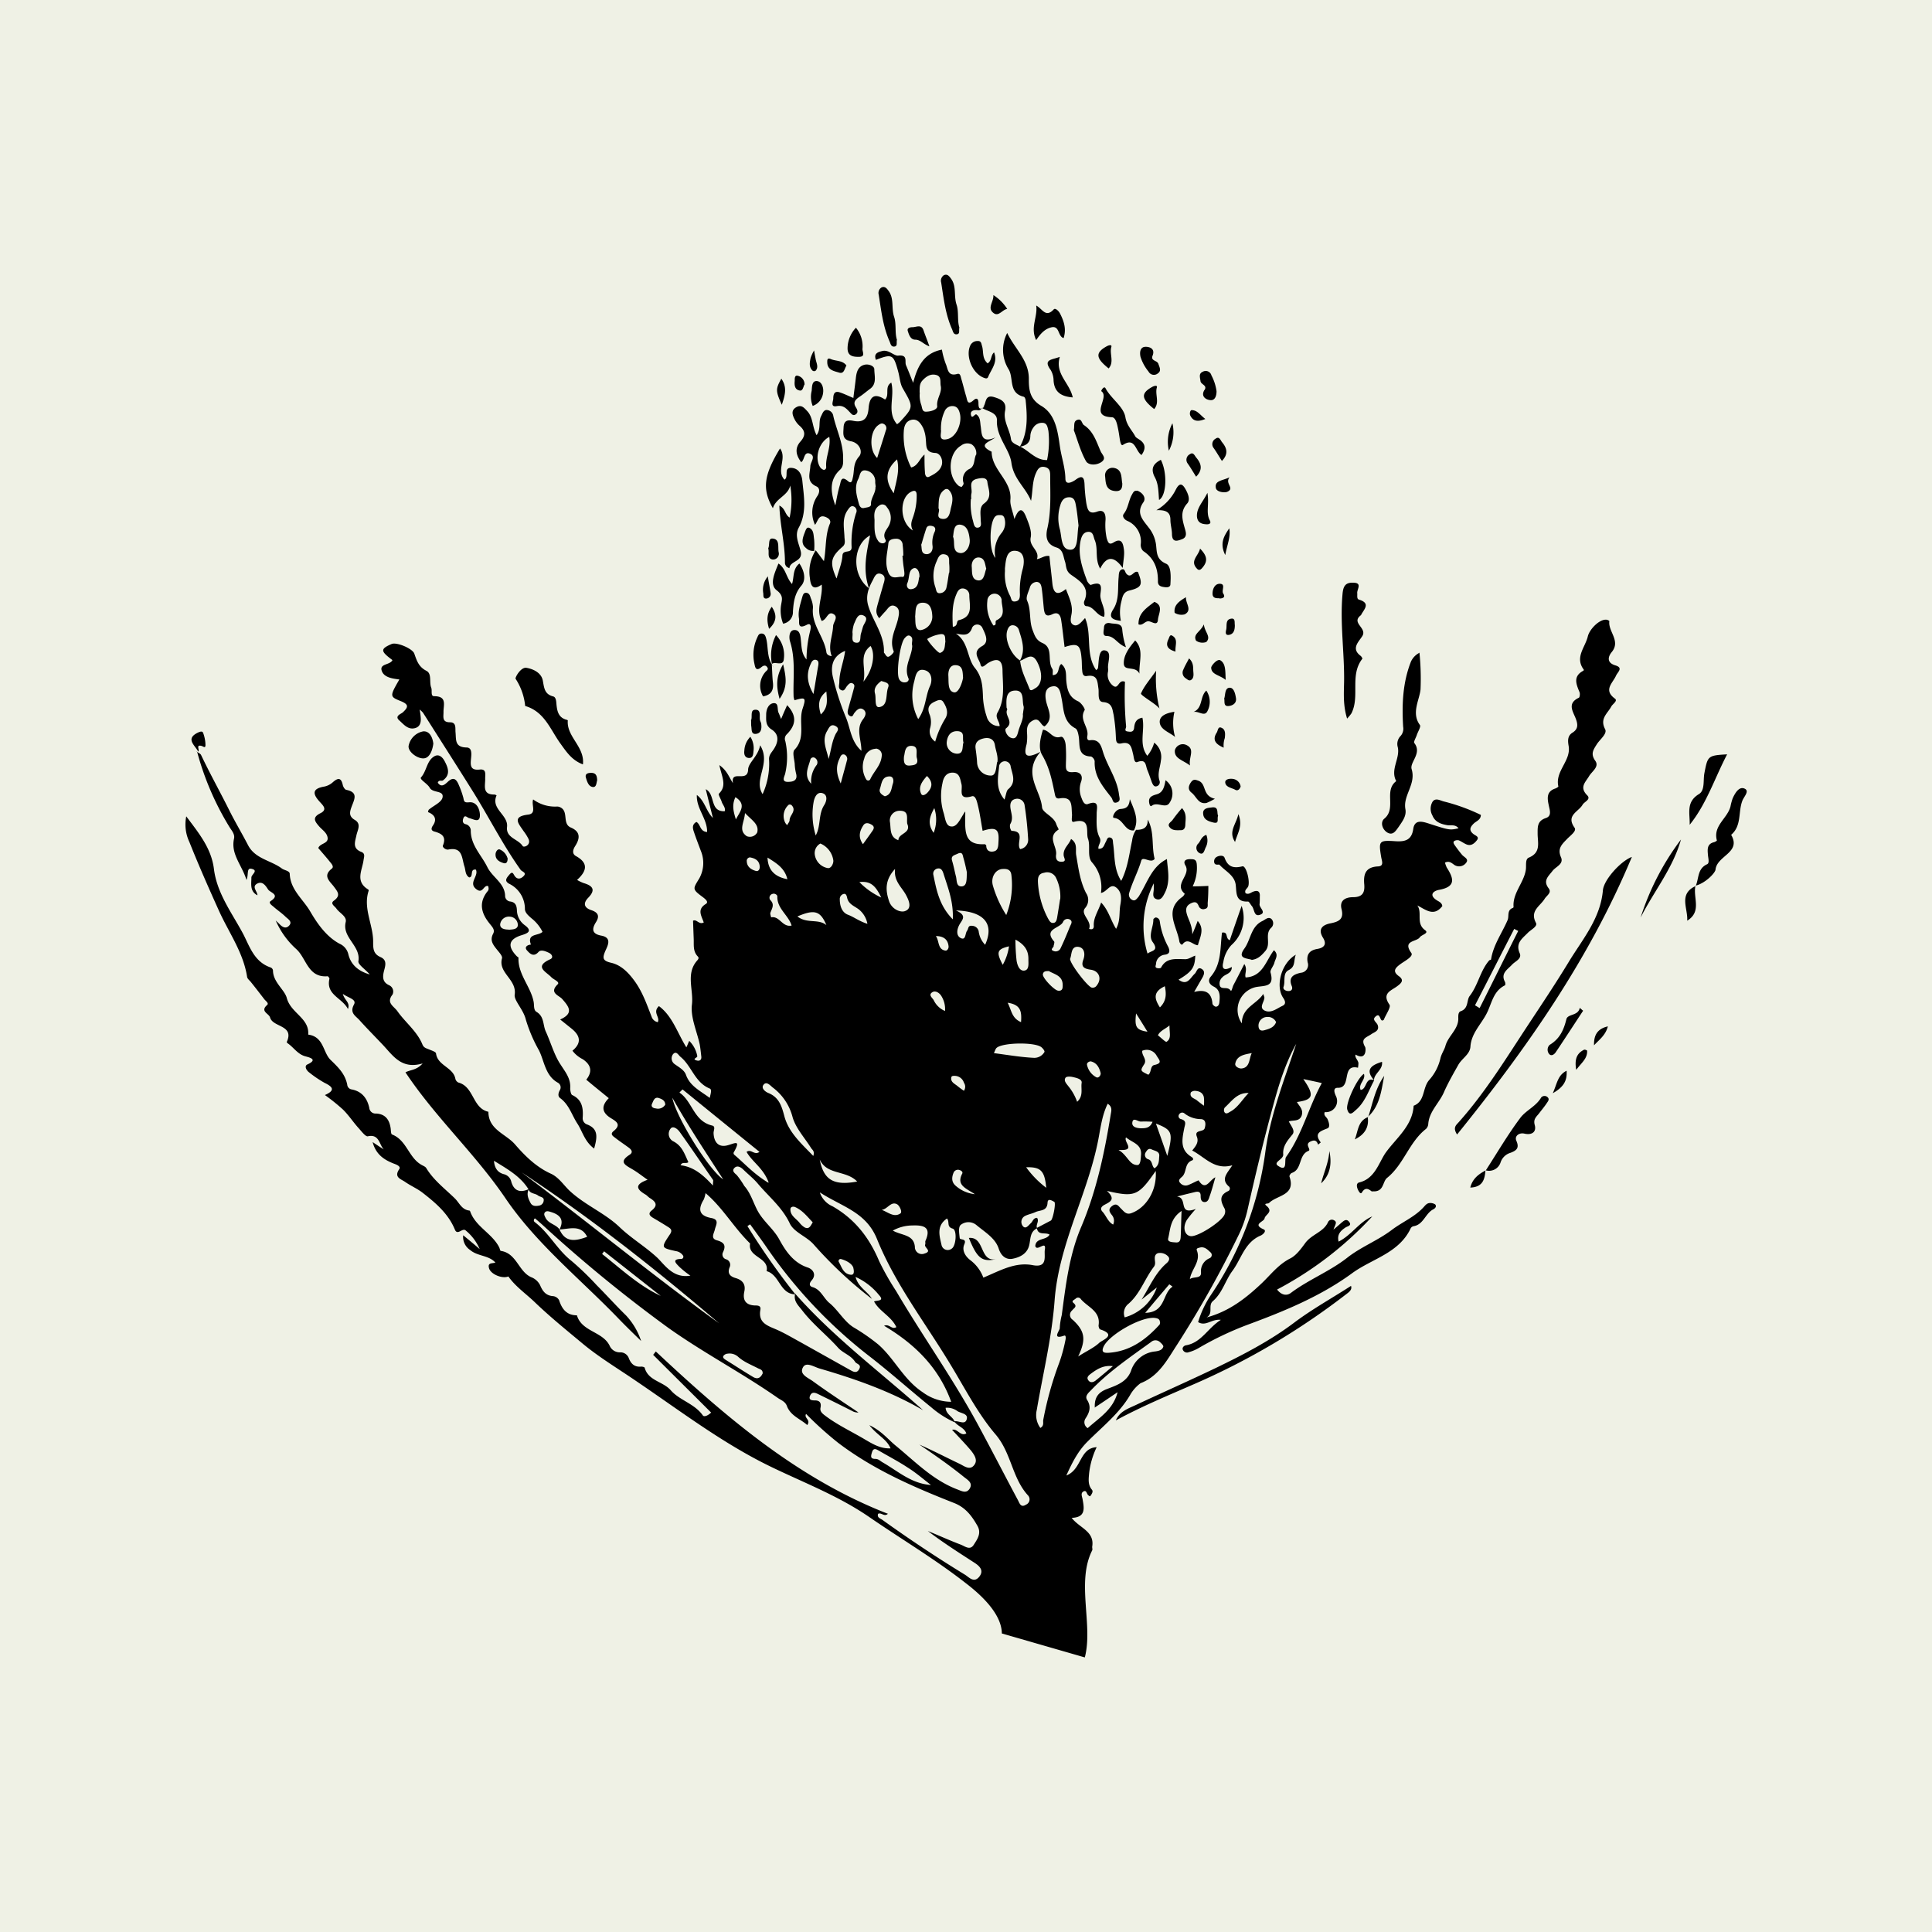 <svg xmlns="http://www.w3.org/2000/svg" xmlns:xlink="http://www.w3.org/1999/xlink" width="512" height="512" viewBox="0 0 512 512"><rect x="0" y="0" width="512" height="512" fill="#808080" stroke="none"/><defs><clipPath id="b"><rect width="512" height="512"/></clipPath></defs><g id="a" clip-path="url(#b)"><rect width="512" height="512" fill="#eff1e5"/><path d="M251.91,195.761c-.414,3.6,0,4.372,3.013,4.845C253.919,198.951,252.915,197.356,251.91,195.761Zm-73.324-34.8a19.5,19.5,0,0,0,5.79,4.077C183.017,162.26,181.777,160.546,178.586,160.96Zm20.266,14.3c.945,1.241.414,3.486,2.482,3.841.532.118.945-.591.886-1.123-.177-1.891-1.418-2.718-3.368-2.718m71.02,44.964a9.784,9.784,0,0,0,0-2.3c-.3-1.241-1.3-1.6-2.422-1.654-.355,0-1,.236-1.064.532-.3,1.241.886,1.418,1.6,1.95.473.414,1,.768,1.891,1.477Zm-51.64-42.246c-3.191.768-3.427,1.536-1.654,4.9A13.781,13.781,0,0,0,218.232,177.976Zm-49.868-61.448c2.068-1.95,1.6-3.841,1.477-6.086C167.655,112.156,167.6,113.987,168.364,116.528Zm37.873,99.794a1.865,1.865,0,0,0,.059-2.186,2.594,2.594,0,0,0-2.363-1.832c-.414,0-.945-.059-1,.473-.177,1.182.886,1.6,1.6,2.186a19.513,19.513,0,0,0,1.773,1.3m-79.174,3.663c0-1.064-.886-1.477-1.6-1.713-1.241-.473-1.536.709-1.891,1.477s.236,1.182,1,1.241a2.257,2.257,0,0,0,2.541-1.064m133.591-20.916c-1.359,1.064-2.482,1.418-3.072,2.6.827.65,2.068,1.891,2.3,1.713C261.364,202.378,260.714,200.9,260.773,198.951ZM159.442,145.893c.3-.591.65-.945.65-1.359,0-1.359,2.009-2.482.473-4.018-.177-.118-.65-.177-.768,0a3.963,3.963,0,0,0-.886,4.668,2.352,2.352,0,0,0,.591.709m38.937-4.55c-1.3,2.363-1.832,4.2-.177,6.558A9.577,9.577,0,0,0,198.438,141.344ZM176.991,263.177c-.3-.945-1.536-1.832-3.191-2.3a.53.53,0,0,0-.65.768c.768,1.359,1.182,3.131,3.132,3.368.591.059,1.064-.236.709-1.773Zm62.925-54.713c-.532,0-1.123.414-1,.945a4.856,4.856,0,0,0,2.422,3.25c.65.355,1.3-.532,1.182-1.123-.355-1.359-.945-2.659-2.6-3.072Zm-94.181-70.016c-1.064,2.245-.414,4.077.118,5.908C146.8,142.407,148.866,140.457,145.735,138.448Zm3.84,15.953a.92.92,0,0,0-.827,1.064c.059,1.477,1.182,2.186,2.422,2.541.768.177,1.064-.591,1-1.241-.118-1.3-.886-2.068-2.6-2.363Zm106.707,70.075a27.637,27.637,0,0,0-3.072-.059c-.827.059-2.127-1.3-2.3.3-.118,1.182,1.241,1.477,2.422,1.477C254.569,226.189,255.633,226.071,256.283,224.476Zm3.25-35.924c-3.131,1.477-2.836,3.25-1.3,5.613,1.654-1.654,1.773-3.368,1.3-5.613Zm-63.044-55.717c-1.3,1.477-2.363,2.9-1.536,4.727.355.709,1.182.177,1.6-.236,1.241-1.3,1.713-2.718,0-4.431m-12.053,114.92c1.654.591,3.25,2.127,4.963.945.591-.414-.3-2.127-.886-2.422C186.917,245.451,186.09,247.637,184.494,247.814Zm36.928-49.749c.177-2.659.059-4.609-3.545-5.14C218.941,194.993,218.941,197,221.422,198.065Zm-20.148-2.954a6.5,6.5,0,0,0-1.123-4.2c-.591-.768-1.536-1.241-2.245-.768-1.123.709,0,1.477.355,2.068A5.779,5.779,0,0,0,201.275,195.111ZM165.824,134.9a6.954,6.954,0,0,1,1.477-5.022,1.365,1.365,0,0,0-.414-1.773.8.8,0,0,0-1.3.414c-.532,2.068-1.832,4.2.236,6.381m90.932,101.921c1.359-.827,1.182-2.127,1.3-3.25.118-1.3-1.182-1.359-2.009-1.773s-1.241.236-1.536.709a1.213,1.213,0,0,0,.591,1.891c1.241.355.886,1.832,1.713,2.422m25.761-30.547c-1.95.355-3.959.65-4.372,2.777-.177.827,1.064,1.359,1.654,1.3,2.3-.236,1.95-2.6,2.718-4.077m6.44-8.213a2.355,2.355,0,0,0-2.363-1.359,2.3,2.3,0,0,0-2.3,2.245c0,1.064.473,1.6,1.654,1.241,1.241-.355,2.482-.709,3.013-2.127Zm-109.484-47.15c.886-1.241,1.713-2.363,2.482-3.486.532-.709.591-1.3-.355-1.773-.768-.414-1.536-.473-2.009.236-1.064,1.6-1.418,3.191-.118,5.022M173.623,134.9c.65-2.482,1.182-4.313,1.654-6.145a1.245,1.245,0,0,0-.65-1.6c-.827-.236-1.064.532-1.3,1.064-1,2.068-.886,4.077.354,6.677M209.31,243.738c-2.482-1.654-5.081-2.422-3.486-5.495.236-.414-.118-.768-.591-.945a1.269,1.269,0,0,0-1.654.591c-.532,1.241-.65,2.541.532,3.545a9.086,9.086,0,0,0,5.259,2.245M194.48,80.191c.177-1.241-.532-2.718-1.477-2.422-1.536.532-1.064,2.6-1.713,3.959-.355.886.177,1.713,1,1.6,1.832-.177,1.891-1.773,2.127-3.132ZM261.541,268.14s-.532-.414-.827-.591c-2.009,2.363-4.018,4.727-6.381,7.563,5.495-.118,4.49-5.14,7.208-6.913m-15.835,21.034c-2.482-.3-4.2.827-5.849,2.068-.473.355-1.123.886-.65,1.6.473.768,1.241.709,1.95.177,1.536-1.241,3.072-2.541,4.609-3.841M228.1,241.965c-.414-4.49-1.418-5.554-5.318-5.436A25.623,25.623,0,0,0,228.1,241.965ZM185.322,138.212c1.773-.414,1.713-2.068,2.127-3.309.3-.827.177-2.009-.945-1.95-2.009.059-2.009,1.95-2.482,3.309-.3.945.473,1.536,1.3,1.95m96.367,78.642c-3.013-.118-4.431,2.186-6.263,3.841a1.188,1.188,0,0,0-.118,1.182c.355.65.945.3,1.418,0,2.186-1.123,3.309-3.309,5.022-5.022m-119.588-46.8c2.541,2.009,5.554.532,7.681,2.3C168.246,168.582,166.71,168.109,162.16,170.059Zm39.232-72.852c-.177-.768.236-2.127-1.3-1.95a9.5,9.5,0,0,0-3.486,1.241c-.3.177,2.836,3.9,3.368,3.722,1.418-.473,1.182-1.832,1.418-3.072ZM190.4,127.754c-.118,1.6.177,2.482,1.713,2.3,1.182-.118,2.186-.3,1.713-1.95-.355-1.182.65-3.25-1.536-3.25-1.773,0-1.6,1.95-1.891,2.836Zm-19.971.591c.65-2.245.827-4.49,1.832-6.558.3-.65,1.3-1.477,0-2.186s-1.773.532-2.186,1.241c-1.536,2.482-.177,4.963.354,7.445ZM154.243,154.46c.118,3.25,1.832,5.081,5.259,5.731C158.792,157.178,156.488,155.878,154.243,154.46Zm25.407-46.618c2.541-3.132,3.25-7.386,1.891-9.454C178.231,100.93,180.536,104.3,179.649,107.842Zm-2.9-13.058c.177,1-.473,2.541.886,2.718,1.536.236,1.064-1.418,1.359-2.363.177-.591.355-1.241.532-1.832.3-1,1.713-2.3.118-3.013-1.536-.65-1.95,1.182-2.482,2.245a8.946,8.946,0,0,0-.414,2.186Zm52.113,89.75c-.827,0-1.536,0-1.654.886-.059,1,3.072,4.254,4.077,4.313,1.182.118,1.182-.768,1.182-1.477,0-2.541-2.186-2.836-3.663-3.722m7.5,34.624c1.713-1.536.945-3.427,1.182-4.963.177-1.064-1.418-1.359-2.422-1.6-.591-.118-1.536-.177-1.832.177-.591.827.236,1.6.709,2.245a13.816,13.816,0,0,1,2.363,4.2m-69.9-108.066c.532-3.013.886-5.377,1.3-7.681.059-.532.118-1.123-.473-1.359-.768-.3-1.241.3-1.477.886-1.241,2.6-1.123,5.081.709,8.213m-18.2,31.492c-.177,2.541-1.832,4.49.473,6.086a2.195,2.195,0,0,0,2.777-1c.532-2.186-1.418-3.191-3.25-5.14Zm17.962,108.421c-1.418-1.477-2.659-3.131-4.609-4.018-.473-.236-1.241-.177-1.3.473-.118,1.713,1.418,2.482,2.363,3.6a4.9,4.9,0,0,0,1.418,1.3c1.241.591,1.6-.532,2.127-1.359M212.205,77.886c-.355-1.123-.3-2.777-1.891-2.954-1.418-.118-2.068,1.3-1.95,2.482.118,1.359-.177,3.486,1.832,3.6C211.673,81.018,211.733,79.186,212.205,77.886Zm-24.52-19.971c.65-3.191,1.654-5.908.886-8.981-3.013,2.718-3.368,5.436-.886,8.981ZM110.934,258.8l-.532.709c5.022,3.959,9.631,8.331,15.539,11.108-5.022-3.959-9.985-7.858-15.008-11.817m146.235-33.856c1.123,3.191,2.068,5.849,3.013,8.567C261.777,227.312,261.541,226.662,257.169,224.949ZM184.376,107.665c-1,.768-2.068,1.773-1.654,3.309.355,1.241-.236,3.841,1.182,3.6,2.363-.414,1.6-3.368,2.3-5.2.473-1.182-.65-1.359-1.832-1.713M263.964,248.11c-3.072,2.068-2.954,4.9-3.545,7.267-.236,1,1.123,1,1.95,1.064,1.064.118,1.3-.532,1.359-1.359.118-2.127.118-4.254.236-6.972ZM170.609,42.967c-2.836,1.477-3.959,5.672-2.422,8.036a1.838,1.838,0,0,0,.945.709c.532,0,.709-.473.65-.886-.177-2.6,1.3-5.022.827-7.858m49.336,133.3a49.719,49.719,0,0,0,.3,5.495c.177,1.123.709,2.718,1.95,2.659,1.418-.118,1.182-1.773,1.182-2.9.059-2.186-.768-3.9-3.427-5.318M194.952,71.446c.236,1.064-.118,2.482,1.359,2.6,1.182.059,1.832-1,1.654-2.245a6.722,6.722,0,0,1,.591-3.722c.3-.709.118-1.3-.65-1.477-.65-.177-1.359-.118-1.6.65-.473,1.418-.886,2.836-1.3,4.254Zm52.29,160.475c2.482,1.477,2.836,4.018,5.022,4.018.827,0,.886-1.6.945-2.541.355-3.013-2.3-3.368-3.959-4.786-.768,1.241,2.954,3.663-2.068,3.309m6.381-26.293c-.236,1.241,1.3,2.245.532,3.545-1.123,1.773-1.123,1.773,1.064,2.836.886-.65.414-2.363,1.654-2.6,2.127-.473,1.3-1.241.591-2.363a2.972,2.972,0,0,0-3.781-1.418m-93-33.147c-.827-2.777-3.9-4.49-3.781-7.74,0-.414-.709-.886-1.3-.65a1.039,1.039,0,0,0-.591,1.6c1.241,1.182.473,2.245.059,3.368-.118.354.118.827.177,1.241,2.245-.473,2.954,2.659,5.377,2.186m20.148-.473a6.381,6.381,0,0,0-2.3-3.841c-1.182-.886-2.718-1.359-3.072-3.072-.118-.532-.3-1.182-.945-1a1.384,1.384,0,0,0-1,1.477c0,1.713.591,3.427,2.127,4.018,1.6.591,2.954,1.713,5.2,2.422m85.5,94.122c.945-.709,3.013,0,2.9-1.713a3.678,3.678,0,0,1,2.245-3.781.927.927,0,0,0,.236-1.6c-.768-.709-1.536-1.536-2.777-1.241-.414.118-1,.177-.827.709,1.182,3.013-1.418,4.9-1.832,7.681M178,240.311c-2.954-3.072-8.036-1.654-9.926-5.849C169.073,239.543,171.378,241.551,178,240.311ZM199.561,61.933c.591.65-1.064,2.6,1.123,2.777,1.654.118,1.891-1.6,2.127-2.777.414-1.6.886-3.368-.473-4.845a.847.847,0,0,0-1.182-.118c-1.654,1.123-1.536,2.9-1.6,4.963Zm-31.315,88.8a2.9,2.9,0,0,0-1.477,2.954,4.208,4.208,0,0,0,3.368,3.545c.945.236,1.654-1.241,1.536-2.068a5.7,5.7,0,0,0-3.427-4.431m37.932-26.765c-.414-1.182.532-2.9-1.6-3.013-1.95-.059-2.659,1.359-2.836,2.836a2.832,2.832,0,0,0,2.6,3.132c2.009.118,1.418-1.891,1.832-2.954M183.313,48.521c.827-2.659,1.6-5.022,2.3-7.327a1.225,1.225,0,0,0-.591-1.654c-.532-.3-1,0-1.477.355-2.127,1.536-2.482,6.44-.3,8.626Zm22.748,58.317c-.118-1.536,0-3.25-1.891-3.368-1.6-.118-2.068,1.418-2.009,2.777.118,1.654-.236,4.136,1.536,4.431,1.123.177,2.068-2.245,2.363-3.841m-39.055,41.773c1.418-2.541.65-5.554,2.245-8.036.709-1.123.945-2.659-.3-3.132-1.536-.591-2.245,1-2.482,2.245a18.828,18.828,0,0,0,.532,8.863m47.622-73.561a7.817,7.817,0,0,1,1.6-6.5,4.2,4.2,0,0,0,.886-3.663c-.118-.591-.355-1.064-1-1.123-.591,0-1.182-.118-1.713.591-1.359,1.95-1.477,8.685.177,10.694m-7.5,83.369c-.177-.827-.473-2.3-.886-3.722-.236-.709-.177-1.891-1.6-1.182-.886.414-1.832.532-1.418,1.891s.65,2.718,1,4.077c.3,1.064,0,2.836,1.654,2.659,1.3-.177,1.182-1.832,1.241-3.722ZM214.1,92.953c1.123-.118.177-1.064.886-1.418,2.6-1.241,1.241-3.545,1.3-5.377a1.9,1.9,0,0,0-3.781.236,9.525,9.525,0,0,0,1.6,6.558m15.953,84.787c.236.473-1.182,1.064,0,1.477a1.438,1.438,0,0,0,1.891-.827c.886-1.832,1.654-3.722,2.422-5.613.236-.591.768-1.241.177-1.773a1.287,1.287,0,0,0-1.95.414c-.65,1.832-5.377,1.832-2.422,5.259.177.177,0,.65-.059,1m-36.751-87.15c.118,1.418-.177,3.663,1.418,3.663a3.642,3.642,0,0,0,3.131-3.545c-.059-1.713-.414-3.841-2.718-3.722-1.95.118-1.654,2.127-1.832,3.6M152.943,291.005c0-.886-.768-.945-1.3-1.241-1.832-.945-3.722-1.654-5.259-3.072a3.4,3.4,0,0,0-2.718-.768,1.546,1.546,0,0,0-1.064.532c-.355.473.118.827.473,1.064,2.482,1.536,4.9,3.131,7.386,4.609,1.241.709,2.009.118,2.541-1.064M203.4,69.437c.65,1.359-.414,4.018,1.891,4.313,1.418.177,2.659-1.6,2.541-3.486-.177-1.713-.532-3.722-2.422-4.018-1.832-.236-1.773,1.713-2.009,3.25ZM191.289,145.6c-.3-1.359.65-3.545-1.95-3.545a2.579,2.579,0,0,0-2.659,2.954c.3,1.713-.177,4.018,2.245,4.845,0-1.891,3.427-1.773,2.363-4.313ZM201.865,250.06c-3.013,2.009-2.009,4.786-1.477,7.208a1.683,1.683,0,0,0,2.659.827c1.182-.709,1.477-5.022.236-5.318-1.654-.473-.709-1.773-1.477-2.659ZM182.9,125.627a3.222,3.222,0,0,0-3.013,2.541,6.493,6.493,0,0,0,.532,5.613.614.614,0,0,0,1.064-.118c.945-2.068,2.777-3.6,3.013-6.027a1.716,1.716,0,0,0-1.6-2.068Zm9.867-57.844c-.886-1.654-.177-2.777.177-3.959a16.747,16.747,0,0,0,.827-5.377c0-1.418-.709-1.359-1.654-.827-2.954,1.713-2.9,7.976.65,10.163m-11.344,1.3c-4.668,2.482-4.963,10.517-.3,14C179.413,78.123,180.477,73.75,181.422,69.083Zm35.628,69.956c.414-1.182.473-2.3,1-2.718,2.3-1.95.945-4.136.591-6.2a1.549,1.549,0,0,0-3.013,0c-.236,2.9-1.123,5.968,1.418,8.981Zm-78.11,79.056c.236-1.064.591-2.186,0-2.422-3.959-1.6-4.786-5.968-7.74-8.39-.591-.473-1.123-1.713-2.009-.709a1.852,1.852,0,0,0,.414,2.6c1.123.827,2.541,1.536,3.013,2.836,1.064,3.013,3.781,4.254,6.322,6.145m-9.926-.059c1.064,5.318,9.749,19.2,13.471,21.625C137.877,232.571,133.15,225.48,129.014,218.095ZM192.589,98.33c-.3-.945.532-2.068-.65-2.659-.532-.236-1,.236-1.359.65-1.241,1.418-2.3,9.217-1.477,10.813a1.55,1.55,0,0,0,1.6.886c.65,0,1.123-.591.886-1.064-1.359-3.132.945-5.79,1-8.626m6.086,25.406a24.66,24.66,0,0,1,2.718-6.2c.886-1.536.236-3.013-.532-4.254-.65-1.064-1.713-.414-2.6,0-1.536.827-1.654,1.95-1,3.427a5.84,5.84,0,0,1,.059,3.486,3.24,3.24,0,0,0,1.3,3.486m4.668-30.37c1.6-.177.827-1.536,1.654-1.773,3.959-.945,2.777-4.018,2.777-6.618a1.779,1.779,0,0,0-1.6-1.773c-1.064-.118-1.536.768-1.832,1.536-1.182,2.718-1.064,5.554-.945,8.626Zm-.886-14.3a13.573,13.573,0,0,0,0-2.245c-.118-1,.3-2.363-1.182-2.659-1.418-.3-1.773.945-2.186,1.891a9.178,9.178,0,0,0-.3,6.854c.236.65.177,1.654,1.241,1.536a1.829,1.829,0,0,0,1.654-1.359c.355-1.536.532-3.131.709-4.077M182.6,64.888c0,2.127-.177,4.018.945,5.613a1.4,1.4,0,0,0,1.418.65c.532-.118.768-.591.532-.945-.886-1.6.355-2.6.945-3.781a4.411,4.411,0,0,0-.591-4.845,1.327,1.327,0,0,0-1.713-.591c-1.773.945-1.654,2.6-1.536,3.959m20.739,105.939c.236-4.727-1.3-8.449-2.482-12.231-.236-.709-.591-1.477-1.536-1.3a1.379,1.379,0,0,0-1.123,1.713c.827,4.077,1.6,8.213,5.2,11.817m-15.953,82.423c2.422,1.359,5.554,1,5.849,4.313a1.846,1.846,0,0,0,2.541,1.773c2.186-.65-.118-1.536.177-2.363.118-.3,0-.709.059-.945,1.654-3.663-.355-4.254-3.427-4.136a10.841,10.841,0,0,0-5.2,1.359m12.7-212.41c.414.768-1,3.309,1.773,2.659,2.422-.591,3.9-4.254,3.309-6.736-.236-.945-.591-1.891-1.773-2.009a2.218,2.218,0,0,0-2.3,1.418,10.545,10.545,0,0,0-.945,4.727M187.981,157.533c-2.659,2.9-2.482,5.613-1.536,8.449.709,2.186,3.132,3.191,4.372,2.6,1.832-.768.827-2.954,0-4.431-1.123-1.95-3.132-3.545-2.777-6.618Zm26.234,48.745c3.663.473,7.031,1.064,10.458,1.241a3.1,3.1,0,0,0,2.954-1.536c.118-.3-.414-.945-.768-1.241-1.654-1.418-10.163-1.3-11.876.118-.3.236-.414.709-.768,1.477Zm-47.859,27.3c.473-1.418-.3-1.654-.591-2.186-1.713-2.718-4.077-5.259-4.9-8.213a14.234,14.234,0,0,0-5.259-7.8c-.709-.591-1.654-1.713-2.422-.709-.709.886.414,1.832,1.3,2.186,2.9,1.182,3.545,3.6,4.254,6.263,1.182,4.254,4.49,7.149,7.681,10.458M182.9,56.261c0-.414-.118-.886-.118-1.3a2.918,2.918,0,0,0-2.363-3.072c-1.713-.355-1.654,1.359-2.127,2.245-1.123,2.186-.414,4.431.177,6.618.177.65.591,1.241,1.359,1.064.709-.177,1.891-.177,1.832-1-.059-1.713,1.3-2.954,1.182-4.609m14.712,264.523c-2.009-1.536-3.959-3.25-6.145-4.609-2.422-1.6-5.022-2.954-7.563-4.431-.768-.414-1.536-1-1.95.473-.3,1-.414,1.654.945,1.654.827,0,1.3.591,1.95.945,4.018,2.3,7.563,5.613,12.762,5.968m36.869-139.44c0,1.359,4.668,7.386,5.731,7.622a1.27,1.27,0,0,0,1.359-.591c1.359-1.713.65-3.781-1.536-4.136-1.654-.236-2.777-.65-2.068-2.6.65-1.713.236-3.427-1.536-3.486-1.773,0-1.477,2.186-1.95,3.191Zm-22.511-3.722c2.482-5.495-.177-8.863-7.74-9.1,3.25,1.418,1.477,2.6.827,3.959-.591,1.182-.827,2.836.591,3.427,1.241.473,1-1.3,1.536-2.009.414-.532.177-1.477,1.359-1.3a1.828,1.828,0,0,1,1.713,1.418,6.178,6.178,0,0,0,1.713,3.6Zm-21.92-103.1h.236a23.8,23.8,0,0,0-.177-2.9,1.618,1.618,0,0,0-1.713-1.6c-.945,0-1.95.236-2.068,1.182-.236,2.541-1.064,4.963-.059,7.622.827,2.245,2.6,1.123,3.722,1.3.886.118.532-1.477.414-2.422C190.167,76.587,190.108,75.523,189.989,74.459Zm-17.43,5.968c.65-2.3,1.418-4.136,1.536-6.027.118-1.773,2.541-.3,2.422-2.3a25.437,25.437,0,0,1,1.182-8.922,1.3,1.3,0,0,0-.473-1.713c-.886-.473-1.359.355-1.773.945-1.477,2.127-.945,4.55-.827,6.913,0,.945.414,1.95-.473,2.718-3.191,2.777-3.486,4.2-1.654,8.39ZM139.767,241.374c0-1,.177-1.359,0-1.536-2.954-4.254-5.849-8.567-8.863-12.762-.532-.709-1.713-1.654-2.363-.768a2.221,2.221,0,0,0,.65,3.309c2.422,1.182,3.072,3.427,4.077,5.554-.591.532-1.6-.236-2.068.827,3.486.414,5.968,2.541,8.567,5.377m81.419-89.159a2.494,2.494,0,0,0,2.127-2.6c-.177-3.013-.473-6.027-.945-9.04a1.961,1.961,0,0,0-2.422-1.654c-1.359.3-1.477,1.477-1.3,2.6.236,1.418.768,2.718-.118,4.136a2.2,2.2,0,0,0,.355,1.713C222.722,147.488,220.064,150.62,221.186,152.215Zm-27.061-34.387c2.127-2.9,1.891-6.086,3.191-8.863.591-1.3.591-3.545-1.3-4.136-2.3-.709-2.541,1.536-2.9,2.954a13.537,13.537,0,0,0,1.064,9.985m23.339,51.877a21.764,21.764,0,0,0,1.359-10.458c-.118-1.418-.945-1.773-2.186-1.713-2.009,0-3.368,2.186-2.718,4.431a30.023,30.023,0,0,0,3.545,7.8M194.6,31.209a7.4,7.4,0,0,0,.355,3.191c.3.768.177,1.95,1.3,1.891,1.182,0,3.072-.532,2.954-1.477-.236-1.95,1.3-3.486.945-5.318-.236-1.064.3-2.6-1.3-2.954-1.477-.355-2.659.473-3.663,1.6-.768.945-.591,2.009-.65,3.072m13.59,28.183a16.364,16.364,0,0,0,.532,5.731c.236.768.3,2.068,1.359,1.891,1.123-.177.709-1.3.709-2.127,0-1.477-.414-3.309.886-4.254,2.363-1.713,1.064-3.9.886-5.731-.177-1.3-1.654-1.064-2.718-.827-2.541.591-1.123,2.659-1.536,4.018a4.962,4.962,0,0,0,0,1.359m13.708,56.84c.059-.945.3-1.536.118-2.009-.414-1.6.3-4.313-2.422-4.077-2.363.177-2.127,2.6-2.068,4.431,0,.177.236.473.177.591-.827,1.6,1.95,3.25-.3,4.963-.532.414.236,2.186,1.359,2.541,1.182.414,1.536-.473,1.832-1.536.414-1.773,1.477-3.368,1.241-4.845m-6.736,12.821c.236-1.6-.414-3.013-.65-4.49-.236-1.6-1.418-2.127-2.9-1.832-1.359.3-2.422.945-2.245,2.6.177,1.3.355,2.541.414,3.841a3.616,3.616,0,0,0,3.722,3.427c1.359,0,1.3-2.245,1.6-3.6m-5.554-81.419a2.818,2.818,0,0,0-1.241-2.777,2.657,2.657,0,0,0-2.777.355c-3.368,1.95-3.722,8.036-.65,10.635a1.542,1.542,0,0,0,.827.3c.236-.3.591-.709.473-1.064a3.009,3.009,0,0,1,1.654-3.722c1.418-.768,1.064-2.482,1.654-3.722m7.681,30.842a12.077,12.077,0,0,0,1.359,6.558c.355.65.236,1.6,1.3,1.477,1.182-.118,1.3-.945,1.3-1.891a21.523,21.523,0,0,1,.65-6.381c.532-1.713.886-4.845-1.713-5.14s-2.659,2.6-2.9,4.609v.65m36.219,193.148c2.127-3.368,3.6-7.031,6.618-9.631.414-.355,1-1.064.473-1.714a2.887,2.887,0,0,0-2.3-1c-.886,0-1.359.591-1.3,1.536,0,.709.3,1.359-.236,2.127-2.423,3.132-3.6,7.09-6.736,9.808a3.13,3.13,0,0,0-1,3.6,12.677,12.677,0,0,0,8.508-7.917c-1.359,1.064-2.659,2.127-4.018,3.191m41.182-52.29c.591,1.064,1.713,1.891,1.241,3.486-.591,1.713-2.186,1.182-3.427,1.6.65,1.3,1.773,2.482.945,3.486-1.3,1.6-2.6,3.072-2.422,5.259.118,1.359-2.9,2.068-1.3,3.072,2.6,1.713,1.477-1.654,2.068-2.422,4.254-5.908,5.908-13.058,9.454-19.557-1.773-.414-3.25-.709-4.9-1.064,3.013,4.372,2.659,5.495-1.713,6.086M231.821,165.45a11.15,11.15,0,0,0-1.064-5.495,2.6,2.6,0,0,0-3.191-1.477c-1.654.236-1.713,1.477-1.654,2.659a23.157,23.157,0,0,0,2.659,9.454c.355.591.65,1.241,1.359,1.182.768,0,.945-.768,1.064-1.418.3-1.832.591-3.6.768-4.845Zm-52.7-39.291c0-3.013-1.536-5.79.414-8.331.591-.768,1.123-1.832.118-2.6-1-.709-1.773.118-2.422.945-.3.355-.355,1.123-1.123.768-.709-.354-.709-1.064-.532-1.713.473-1.773,1-3.486,1.477-5.318.118-.532.532-1.3-.354-1.654-.591-.236-1,.3-1.359.709-.473.532-.709,1.6-1.654,1.064-.827-.414-.414-1.359-.414-2.068,0-2.836,1.182-5.436,1.536-8.272-2.954,1.182-4.077,3.6-3.191,7.149a68.926,68.926,0,0,0,3.368,10.4c1.241,2.9,1.3,6.44,4.2,8.981m77.992,111.2c-4.668,6.736-5.554,7.09-13,5.377,2.541,2.3.709,2.954-.709,3.722-.827.473-1.123,1.064-.473,1.773,1,1.064,1.418,2.659,2.836,3.427a2.332,2.332,0,0,0-.3-2.482c-.65-.827-1.123-1.536,0-2.422,1.241-.945,1.713,0,2.363.65.768.709,1.359,1.713,2.718,1.241,4.018-1.418,6.913-6.086,6.5-11.285m1.123,40.237c0-.827-.473-1.064-1.241-1.182-3.545-.532-12.29,4.431-13.708,7.622-.65,1.477.118,1.654,1.3,1.6,5.672-.355,9.867-3.427,13.53-7.445.118-.118.118-.414.177-.591m-21.684,8.981c2.3-1.477,4.2-2.3,5.554-3.6.768-.709,4.786-2.068.236-3.545-.236-.059-.473-.768-.414-1.123.532-3.722-2.836-4.727-4.668-6.854a.893.893,0,0,0-1.418-.177c-.3.3-1.241.591-.591,1.123,1.182,1,.118,1.359-.355,2.009a1.528,1.528,0,0,0,.177,2.482c3.25,3.013,3.6,5.2,1.418,9.749ZM183.785,90.944c-1.064-1.359-.65-2.363-.414-3.368.532-1.891,1.064-3.722,1.6-5.613.3-.945.65-2.068-.473-2.6-1.418-.65-1.891.65-2.363,1.6-1.182,2.127-1.95,4.313-1.182,6.795,1.241,4.136,4.313,7.681,4.136,12.29,0,.118.059.177.177.3.3.414.591,1.123,1.182.827.532-.236,1.3-1.064,1.241-1.359-1.3-3.191.591-5.908,1.182-8.8.236-1.123.532-2.541-.827-3.191-1.3-.591-1.891.65-2.6,1.418-.532.532-1,1.123-1.654,1.832m12.053-43.427c0,1.773,0,3.191.118,4.668,0,.591.236,1.6,1.064,1.241,1.418-.709,3.013-1.536,3.427-3.25.3-1.359-.473-3.013-1.713-3.072-2.718-.118-2.363-1.832-2.541-3.486a9.31,9.31,0,0,0-.709-3.131c-.65-1.241-1.536-2.6-3.25-2.127-1.418.414-1.832,1.713-1.891,3.072a18.767,18.767,0,0,0,1.95,9.513c1.832-.414,2.186-2.3,3.545-3.427M89.072,237.888c17.548,13.117,34.506,27.12,52.349,40C124.7,263.649,107.507,250,89.072,237.888Zm65.466,2.659c-1.418-3.841-4.372-5.436-5.849-8.095,1.241-.886,2.009,1,3.427,0q-10.281-8.331-20.384-16.544a10.916,10.916,0,0,0-.827.827c3.486,2.363,3.722,7.563,8.685,8.745.945.236.354,1.241.354,1.95.059,2.068,1,3.781,3.309,3.368,1.95-.355,4.254-2.068,2.009,1.832a.6.6,0,0,0,.177.591c2.718,2.3,5.081,5.022,8.981,7.386m86.559,59.676c-.177-2.954,1.123-4.2,3.309-5.022,2.482-.945,5.14-1.832,6.263-4.727a7.445,7.445,0,0,1,6.44-5.2c.827-.118,1.832-.3,2.127-1.241.118-.3-.473-.886-.886-1.241a1.733,1.733,0,0,0-2.363,0c-5.554,4.018-11.226,7.858-15.953,12.821-.65.65-1.6,1.477-1,2.482,1.182,1.832.65,3.368-.414,4.963a1.822,1.822,0,0,0,.591,2.541c3.072-2.777,6.736-4.9,7.917-9.513-1.95,1.3-3.841,2.6-6.086,4.077M215.75,119.482c-.118-1.3-1.3-2.186-.532-3.486,2.009-3.486,1.359-7.327,1.3-11.049,0-2.954-1.359-3.545-3.9-2.009-.65.414-1.654,1.654-1.95.3-.355-1.477-2.363-3.25.473-4.845,2.009-1.123.709-3.368,0-4.9a1.506,1.506,0,0,0-2.659,0c-.768,2.3-2.245,2.009-4.313,1.6,3.427,2.3,2.9,6.5,5.022,9.1,1.832,2.245,2.009,4.609,2.127,7.149a19.168,19.168,0,0,0,1,5.731,3.35,3.35,0,0,0,3.427,2.541Zm-9.1,22.866c0,4.668-.709,8.863,5.081,8.567.177,0,.473.236.473.355,0,1.536,1.182,1.832,2.245,1.477,1-.355.945-1.654,1-2.541.236-3.309-.65-3.959-4.2-2.836-.414-2.245-.709-4.49-1.241-6.677-.236-.945-.591-2.777-1.6-2.482-3.841,1.123-2.363-1.773-2.777-3.25-.355-1.359-.473-3.013-2.363-3.013-1.713,0-2.422,1.359-2.659,2.777a15.394,15.394,0,0,0,.236,7.681c.473,1.359.532,3.545,1.891,3.781,1.654.354,2.422-1.713,3.841-3.9ZM267.8,247.519a30.332,30.332,0,0,0-2.422,2.954c-1.182,1.95-.65,4.077,1,4.313,1.95.236,8.567-4.077,9.04-5.908a1.96,1.96,0,0,0,0-1.3c-1-1.832-1.713-3.545.886-4.727a.733.733,0,0,0,.118-1.3c-2.127-1.95-.3-3.486,1-5.554-4.727,1.359-7.208-2.127-10.635-3.9.827-1.064,1.832-2.127,1.241-3.663-.768-1.95,1.713-1.123,2.068-2.245.355-1.182.3-2.422-1.123-2.422a7.092,7.092,0,0,1-4.2-1.477.929.929,0,0,0-1.418.177.8.8,0,0,0,.473,1.3c1.654.473,1,1.477.827,2.541-.532,2.718-1.182,5.554,1.891,7.445.532.3.65.768.236.945-2.127.768-1.359,3.191-2.718,4.372-.473.414-1.123.945-.473,1.6a1.853,1.853,0,0,0,2.068.591c1-.355,2.777-1.359,2.836-1.241,1.891,2.954,2.836-.118,4.431-.827-.532,1.832-.945,3.427-1.477,4.9-.236.65-.414,1.654-1.359,1.654-1,0-1.064-.945-1.064-1.654,0-1.123-.65-1.182-1.477-1-1.241.3-2.482.591-4.786,1.182,3.013.414.118,5.081,4.963,3.309m-99.617-4.372a6.111,6.111,0,0,0,3.368,3.663c5.908,3.368,9.749,8.331,12.349,14.535a69.843,69.843,0,0,0,4.49,7.917c6.913,11.758,14.83,22.866,21.389,34.86,3.722,6.854,7.267,13.767,10.931,20.621.414.827.768,2.009,2.127,1.123a1.526,1.526,0,0,0,.473-2.482c-4.2-4.609-4.372-11.226-8.567-16.13-4.786-5.613-8.213-12.408-12.112-18.789-6.618-10.931-14.535-21.152-19.321-33.028-2.9-7.09-9.1-8.449-15.008-12.231m76.16-23.575c-1.654,3.368-1.95,7.09-2.718,10.635-2.954,14-10.222,26.825-11.344,41.419-.709,9.749-3.072,19.38-4.727,29.07a5.79,5.79,0,0,0,.945,4.786c1.064-.591.65-1.477.768-2.127a90.549,90.549,0,0,1,4.254-15.185,40.827,40.827,0,0,0,1.6-5.849c.118-.414.236-1.477-.3-1.3-3.368,1.182-1.182-1.359-1.182-1.95a17.785,17.785,0,0,1,.532-3.486c1.064-7.917,1.95-15.835,5.14-23.339,4.077-9.572,6.2-19.734,7.858-29.956.177-.945.414-1.95-.827-2.718m-40.532,84.432a25.746,25.746,0,0,1-6.263-4.018c-5.554-4.49-10.872-9.276-16.544-13.649A128.058,128.058,0,0,1,153.829,257.5c-1.359-1.95-2.777-3.9-4.2-5.849-.236.177-.473.3-.709.473a188.038,188.038,0,0,0,12.7,18.08c-4.136-.059-4.136-5.2-7.622-6.145.768-3.722-5.081-3.6-4.372-7.327-4.313-4.2-7.267-9.513-11.817-13.353a6.8,6.8,0,0,1-.473,1.713c-1.6,2.6-1.241,4.313,2.068,4.9,2.186.414,1.123,1.891.886,3.013-.236,1.064-1.241,2.422.591,2.9,1.891.532,2.422,1.359,1.536,3.191a1.319,1.319,0,0,0,.886,1.832,1.524,1.524,0,0,1,.886,2.127c-.65,1.654.177,2.422,1.6,2.836,1.832.532,2.718,1.654,2.3,3.6-.473,2.245.355,3.545,2.777,3.663.768,0,1.713,0,1.477,1.182-.591,3.368,1.773,4.136,4.136,5.14,2.186.945,4.254,2.186,6.322,3.309l13.294,7.445c.827.473,1.832,1.064,2.482-.3.591-1.182-.768-1.241-1.123-1.832-1.123-1.773-3.132-2.245-4.49-3.722-3.013-3.368-6.618-6.145-9.454-9.808-1.182-1.536-2.422-2.541-1.95-4.55,10.163,11.522,22.452,20.68,33.915,30.9-8.626-5.022-17.9-8.272-27.415-11.049-1.477-.414-3.6-1.891-4.431-.3-1.064,1.891,1.477,2.777,2.718,3.722,3.9,2.836,7.976,5.495,11.994,8.213a2.778,2.778,0,0,1-1.6-.354c-3.013-1.536-6.027-3.013-9.04-4.49-.827-.414-1.713-.709-2.186.414-.473,1.182.532,1.241,1.3,1.241,1.3,0,1.713.709,1.477,1.891-.177.827.177,1.3.886,1.891,3.486,2.718,7.445,4.49,11.167,6.736,1.95,1.123,3.9,2.3,6.5,2.186-1.064-2.541-3.6-3.486-5.613-6.145,3.25,1.536,4.9,3.722,6.913,5.377,5.2,4.254,9.867,9.158,16.367,11.64,1.123.414,2.363,1.182,3.25-.118,1-1.536-.355-2.3-1.418-3.131-3.781-3.072-7.8-5.849-11.876-8.626,3.663,1.6,7.149,3.427,10.753,5.14,1.182.591,2.659,1.773,3.781.3,1.064-1.3,0-2.777-.827-3.841-1.6-1.891-3.309-3.663-5.022-5.495,1.418-.473,2.186,1.832,3.781.945-.591-1.6-2.363-1.891-3.191-3.191,1.123-.3,2.9,1.123,3.309-.65.355-1.418-1.536-1.477-2.482-2.068a4.545,4.545,0,0,0-3.131-.886c.118,1.832,2.009,2.363,2.422,3.781m-21.92-32.615a109.667,109.667,0,0,1-15.539-14.535c-1.95-2.127-5.14-3.132-6.263-5.495-2.009-4.254-5.554-7.09-8.449-10.517-1.182-1.418-2.659-2.541-3.959-3.841-.709-.65-1.6-1.064-2.3-.3s.118,1.359.65,1.832a23.116,23.116,0,0,1,2.009,2.9c1.832,2.068,2.422,4.727,3.781,7.031,1.6,2.659,4.077,4.49,5.554,7.267,1.654,3.013,3.722,6.086,7.5,7.327,1.123.355,2.482,1.713,1,3.427-.532.591-.827,1.477.3,1.773,2.186.65,2.836,2.9,4.431,4.2,2.3,1.891,3.9,4.9,6.381,6.44a53.661,53.661,0,0,1,6.558,4.55c4.313,3.781,6.677,9.276,11.758,12.644a12.8,12.8,0,0,0,7.563,2.541c-3.309-9.1-9.631-15.3-17.785-20.148,1.418-.591,2.009,1.123,3.25.355-1.359-2.9-4.49-4.136-5.908-6.795.768-.355,2.9,0,1.3-1.713a16.741,16.741,0,0,0-6.2-4.786c.768,2.9,3.309,3.841,4.372,5.908m43.723-18.789c-2.009.945-1.654,3.013-2.127,4.668-.591,2.127-2.482,3.013-4.254,3.368-1.6.355-3.072-.473-3.781-2.659-.886-2.777-3.663-4.372-5.849-6.2a3.3,3.3,0,0,0-4.254-.059c-.65.65-.355,2.245-.236,3.427,0,.65,1.95,0,1.241,1.654-.768,1.714.355,3.309,1.6,4.254a10.253,10.253,0,0,1,3.427,4.609c4.313-1.773,8.331-4.2,13.058-3.309,4.2.827,2.954-2.6,3.25-4.136.414-2.6-2.127.709-2.541-.945.177-2.245,2.954-1.418,3.781-3.013-1.123-.709-3.072.355-3.368-1.773l3.722-1.95c.532-.3,1.418-4.727.886-4.963-.591-.3-1.713-1.064-1.773.236-.118,2.3-1.95,1.891-3.191,2.482-.886.414-1.891.591-2.718,1a1.781,1.781,0,0,0-.591,2.777c.768.827,1.477-.3,2.068-.827.532-.473.65-1.418,1.654-1.418.65.945-.414,1.832,0,2.718m-4.55-150.371c1.536-2.718.591-5.377-.236-8.036a1.759,1.759,0,0,0-1.654-1.359c-.886,0-1.241.709-1.477,1.477-.709,2.363,1.064,6.44,3.427,7.858.236,2.659,1.536,5.022,2.482,7.5.3.827,1.123.059,1.6-.177,1.832-1.064,1.95-4.077.414-6.972-1.418-2.718-3.013-.65-4.609-.236M90.963,242.379c-.65,1.3-.118,2.482.473,3.6.473.886,1.359.886,2.245.709a1.442,1.442,0,0,0,1.241-1.3c.177-1-.945-.945-1.477-1.359-.768-.65-2.127-.414-2.541-1.654-2.127-3.427-5.495-5.318-9.158-7.563.177,2.3,1.3,3.191,2.6,3.545a2.663,2.663,0,0,1,2.009,2.068c.709,2.363,2.3,2.9,4.49,1.95m8.272,10.635c1.359-2.659.059-3.959-2.422-4.668-.532-.177-1.123-.3-1.477.177s0,1,.236,1.477c.827,1.536,2.718,1.654,3.663,3.013,1.6,3.663,4.431,3.013,7.327,1.95-1.654-3.309-4.668-2.068-7.327-1.95ZM216.341,360.076c-.059-5.318-5.731-10.4-9.513-13.294-8.154-6.381-17.016-11.64-25.525-17.489-8.036-5.554-16.957-8.981-25.584-13.117-13-6.2-24.4-14.948-36.278-22.984-4.727-3.25-9.69-6.2-14.121-9.867-4.254-3.545-8.567-7.031-12.585-10.872-2.422-2.363-5.259-4.254-7.208-7.031a10.167,10.167,0,0,1-3.427-3.663c-1.773-1.95-4.668-1.6-6.677-3.309a4.146,4.146,0,0,1-1.832-3.9c1.654,1.359,3.013,2.482,4.372,3.663a13.072,13.072,0,0,0-3.663-4.9c-.886-.886-2.186,1.418-2.9-.236-1.713-4.2-5.022-7.031-8.508-9.749-1.418-1.123-3.131-1.832-4.668-2.9-1.064-.768-3.072-1.182-1.6-3.368.473-.65-.355-1.123-1.359-1.477-2.422-.945-4.786-2.3-5.672-5.731,1.3.886,2.127,1.418,2.954,1.95-1.241-1.3-1.182-4.136-4.2-3.486-.65.177-1.773-1.418-2.6-2.3-1.359-1.536-2.482-3.25-3.959-4.727a51.433,51.433,0,0,0-4.845-3.9c2.954-1.3,1.95-2.245-.118-3.25a29.987,29.987,0,0,1-4.018-2.718c-.827-.591-1.359-1.713-.532-2.127,3.013-1.359.414-1.891-.355-2.127-2.068-.473-3.132-2.245-4.668-3.368-.177-.118-.473-.355-.414-.473,2.068-4.55-3.722-3.841-4.431-6.5-.3-1.064-2.718-1.6-.768-3.309.532-.473-.414-1.064-.768-1.536-1.182-1.536-2.363-3.072-3.6-4.609-.355-.414-.886-.827-.945-1.3-1-6.5-4.9-11.817-7.5-17.607-2.718-6.027-5.377-12.053-7.8-18.139a10.871,10.871,0,0,1-.827-6.795c3.309,4.431,6.618,8.39,7.327,13.885.768,6.44,4.727,11.64,7.681,17.135,1.773,3.368,2.954,7.563,7.386,9.04a1.006,1.006,0,0,1,.591.768c0,3.132,3.072,5.081,3.663,7.327,1.064,4.018,6.027,5.318,5.672,9.69,4.136.532,3.9,4.727,5.908,6.677,2.127,2.068,3.841,3.722,4.431,6.558a1.39,1.39,0,0,0,1.241,1.3c2.659.532,4.077,2.363,4.609,4.9a1.641,1.641,0,0,0,1.773,1.477c2.541.118,3.6,1.713,3.9,4.018.059.532.059,1.418.355,1.536,3.841,1.477,4.372,6.027,7.681,7.976.473.3,1.064.473,1.359.886,1.95,3.25,4.963,5.495,7.622,8.095,1.182,1.182,1.773,2.9,3.722,3.191a.325.325,0,0,1,.3.177c1.418,4.136,5.849,5.849,7.74,9.631.118.3.236.827.355.886,4.254.591,4.727,5.495,8.095,6.972a4.389,4.389,0,0,1,2.363,2.127c.65,1.536,1.477,2.777,3.486,2.9A2.081,2.081,0,0,1,99,271.744c.768,2.363,2.009,4.018,4.727,4.018,1.3,4.431,6.972,4.254,8.745,8.213a2.924,2.924,0,0,0,2.659,1.6,2.375,2.375,0,0,1,2.3,1.418c.591,1.6,1.536,2.541,3.368,2.363.3,0,.827.118.886.3.945,3.486,4.845,3.6,6.913,5.968,2.3,2.659,6.322,3.545,8.508,6.677.354.473,1.418,0,2.186-.768-5.081-5.081-10.222-10.163-15.362-15.3l.709-.886c18.434,17.253,37.519,33.678,61.507,43.014-1,.886-1.713-.414-2.6,0-.355,1,.591,1.241,1.123,1.6q10.724,7.711,21.98,14.594c1,.65,2.3,2.186,3.663.532s.177-2.836-1.182-3.722c-4.2-2.718-8.39-5.377-12.408-8.449,2.9,1.182,5.731,2.482,8.685,3.6,1.123.414,2.482,1.654,3.486.059.945-1.477,2.127-3.072.945-5.081-1.477-2.6-3.131-4.786-6.086-5.968-10.813-4.254-21.448-8.863-30.842-16.012a92.825,92.825,0,0,1-8.449-7.622c-.65,1.123,1.359,1.536.3,2.954-1.832-1.654-4.372-2.422-5.377-5.022-.414-1.182-1.477-1.536-2.363-2.127-9.454-6.617-19.675-11.935-29.07-18.612a378.837,378.837,0,0,1-32.969-26.943c-.768-.709-1.6-1.418-2.363-2.068a.591.591,0,0,0-.118.945c3.841,2.9,5.968,7.327,9.808,10.34a75.91,75.91,0,0,1,6.677,6.44c2.6,2.6,5.081,5.377,7.74,7.976a18.21,18.21,0,0,1,4.018,6.795c-1.95-1.891-3.9-3.781-5.79-5.731-10.163-10.576-21.861-19.912-30.074-31.965-8.036-11.876-18.671-21.566-26.588-33.5,1.3-.709,2.954-.532,4.55-2.363-5.79,1.713-7.976-2.3-10.813-5.2-2.009-2.127-4.077-4.2-6.027-6.381-1-1.064-2.541-1.832-1.359-4.018.768-1.418-1.418-1.713-2.954-2.836.473,1.773,2.009,2.245,1.359,4.018-1.536-3.013-5.908-3.722-4.9-8.036,0-.177-.355-.709-.532-.65-5.2.414-5.554-4.786-8.272-7.208a21.941,21.941,0,0,1-5.436-7.563c.3.3.65.591.945.886.709.768,1.654,1.418,2.541.532,1.064-1.064-.177-1.773-.827-2.363-1-1-2.186-1.773-3.25-2.718-.414-.355-1.418-1-.768-1.477,2.659-1.713-.118-2.245-.65-3.072-.591-.886-1.418-2.3-2.836-1.6-1.654.827,0,2.068,0,3.132-2.068-1.064-1.6-3.013-1.6-4.727,0-.768,1.832-1.773.236-2.245-1.654-.532-.886,1.418-1.536,2.9-1.241-4.018-4.2-6.795-3.309-10.931.3-1.241-.709-2.245-1.3-3.25a75.281,75.281,0,0,1-8.508-19.912H2.927c.414.414,1.064.591,1.241,1.064,2.3,4.845,4.9,9.513,7.267,14.239,1.6,3.25,3.486,6.381,5.14,9.572,1.891,3.663,6.086,4.018,8.981,6.2.65.473,2.009.591,2.068,1.359.118,4.2,3.545,6.795,5.377,9.926s4.2,6.677,7.8,8.626a4.045,4.045,0,0,1,2.363,2.836q.975,3.988,5.672,5.318c-1.3-1.477-3.191-2.659-3.013-3.545.65-4.077-4.372-6.2-3.368-10.34.355-1.536-1.654-2.363-2.482-3.6-.473-.65-1.713-1.3-.65-2.068,1.95-1.418.945-2.422,0-3.722-1.064-1.418-3.072-2.836-.532-4.786.65-.532-.177-1.359-.65-1.95-.945-1.182-1.95-2.3-2.954-3.486.473-1.3,2.6-1.123,2.482-2.659-.118-1.359-1.418-2.127-2.245-3.072-1.123-1.3-1.95-2.363.3-3.486,2.068-1,.591-2.186-.177-3.072-1.95-2.127-1.95-3.486,1.3-4.018a4.867,4.867,0,0,0,2.245-1.182c1.359-1.182,2.186-1.182,2.6.827.118.473.532,1.182.945,1.241,3.191.65,2.127,2.482,1.418,4.372-.473,1.3-.945,2.6.827,3.6,1.773,1.064.709,2.659.414,4.077-.355,1.713-1.123,3.427,1.241,4.372,1.182.414.768,1.359.65,2.186-.355,2.718-2.3,5.672,1.241,7.8.059,0,.118.236.118.3-1.536,4.609,1.123,8.863,1.182,13.353,0,1.891-.059,3.368,1.95,4.254,1.773.768,1.3,2.245.945,3.6-.414,1.6-.473,3.013,1.3,3.841a1.837,1.837,0,0,1,.945,2.482c-1.773,2.245.355,3.072,1.3,4.431,2.127,3.013,5.2,5.318,6.618,8.8.355.886,1,1,1.713,1.3s1.832.65,1.891,1.064c.414,3.309,4.609,3.663,5.14,6.795a1.462,1.462,0,0,0,.827.945c4.136,1.123,3.663,6.795,7.917,7.74,0,4.786,4.668,5.849,7.09,8.685,2.659,3.072,5.672,6.027,9.513,7.74,2.127,1,3.427,3.131,4.963,4.55,4.077,3.781,9.276,5.849,13.176,9.572,3.072,2.954,6.795,5.14,9.985,8.095,2.068,2.009,4.254,5.554,8.8,4.786a23.54,23.54,0,0,1-2.954-2.363c-.65-.709-2.245-2.009.473-2.068a.578.578,0,0,0,.532-.886,2.714,2.714,0,0,0-1.891-1.182c-3.959-.886-3.959-.886-1.6-4.431.768-1.123.236-1.536-.532-2.009-1.3-.827-2.6-1.6-3.9-2.363-.886-.532-1.418-1.123-.414-1.95,1.891-1.477,1-2.422-.532-3.368-.354-.236-.65-.591-1-.827-2.363-1.359-3.191-2.659.473-3.959-1.6-1.123-2.777-2.068-4.018-2.777-1.773-1.064-3.781-1.891-.768-3.841,1.123-.709.414-1.477-.354-2.009-1.123-.827-2.3-1.6-3.427-2.482-.532-.414-1.477-.945-.473-1.773,2.3-1.832.591-2.659-.827-3.545-2.3-1.477-2.422-3.191-.414-5.2-2.009-1.654-4.018-3.25-5.968-4.9,1.654-2.068,1.359-3.9-.945-5.436a7.708,7.708,0,0,1-2.718-2.245c2.363-1.95,2.245-3.9-.3-5.908-.886-.709-1.832-1.477-2.954-2.363,3.722-1.654,2.3-3.427.532-5.436-.886-1-3.545-1.6-1.182-3.9.65-.65-1.123-1.241-1.713-1.891-1.418-1.477-4.609-2.777-.3-4.727.945-.414.532-1.3-.3-1.713-.886-.414-2.127-.945-2.777-.236-1.3,1.477-2.3.414-2.954-.3-.886-.886-.177-1.536.945-1.654-1.123-3.013,1.95-2.245,3.072-3.368a10.564,10.564,0,0,0-3.013-3.663c-.709-.65-1.6-1.359-1.654-2.363a7.389,7.389,0,0,0-4.2-6.736c-1.241-.709-.768-1.418,0-2.3.886-1.123,1.064-.414,1.477.236.768,1.123,1.773.709,2.422,0,.827-.886-.473-1.123-.827-1.6-4.845-6.795-8.567-14.3-13-21.33-4.254-6.795-8.567-13.53-12.881-20.325a6.4,6.4,0,0,0-.886-.827,18.948,18.948,0,0,1,.3,2.3c.059,1.182-.236,2.245-1.477,2.6-1.891.532-3.013-.945-4.2-2.009-1.359-1.182.414-1.713.886-2.127,1.536-1.418,1.654-2.127-.532-3.013-2.954-1.182-2.9-1.3-.355-5.731-1.891-.236-4.077-.532-4.668-2.3-.65-1.95,2.245-1.477,2.836-2.836-3.191-2.363-3.25-2.954-.236-4.254,1.3-.591,5.554,1.182,6.027,2.541.65,1.832,1.123,3.486,3.191,4.55,1.536.768.709,3.013,1.3,4.49.3.768-.236,2.245.768,2.245,3.545,0,2.422,2.422,2.482,4.254,0,1.241-.414,2.659,1.713,2.659,1.773,0,1.359,1.6,1.477,2.718.177,1.891-.236,3.9,2.9,3.959,1.6,0,1.3,1.95,1.182,3.191-.177,1.773,0,2.9,2.3,2.659,1.95-.236,1.418,1.418,1.477,2.541,0,1.832-.768,4.136,2.482,4.077a1.514,1.514,0,0,1,.532.236c-1.6,3.6,3.131,5.14,2.777,8.331-.355,2.954,2.954,3.191,4.136,5.081.3.473,2.186-.177,1.6-1.773a12.186,12.186,0,0,0-1.359-2.186c-1.241-1.891-3.25-3.84,1.241-4.372,2.3-.3.768-2.541,1.3-4.018a9.77,9.77,0,0,0,6.2,1.891,1.8,1.8,0,0,1,.945.177c2.363,1.064.473,4.372,2.836,5.377,2.659,1.123,2.422,2.954,1.123,4.963-.591.945-.827,2.009.236,2.6,3.427,1.891,2.836,4.018.3,6.322a10.814,10.814,0,0,0,1.713.827c2.422.709,3.309,1.773,1.241,3.9-1.418,1.477-1.123,2.659.886,3.309,1.713.591,2.186,1.536,1.182,3.132-1.123,1.773-1.182,3.132,1.418,3.6,2.836.532,1.713,2.6,1.064,4.018-.827,1.95-.768,2.659,1.6,3.191,2.482.591,4.372,2.422,6.027,4.668,2.186,2.954,3.309,6.263,4.609,9.572a2.129,2.129,0,0,0,1.654,1.477c.65-1.359-1.477-2.6.3-4.254,3.6,2.659,4.9,7.149,7.267,10.931.3-.591.473-1.123.768-1.713a7.644,7.644,0,0,1,2.127,4.018c.118.473-1.6.768-.118,1.182.709.177,1.3-.118,1.182-1.064-.118-1.064-.236-2.186-.414-3.191-.768-3.545-2.482-7.208-2.068-10.576.473-3.9-1.713-8.213,1.418-11.7.355-.414.473-.709.118-1.064-1.3-1.359-1-3.013-1.064-4.609s-.118-3.25-.177-4.845c1-.473,1.536,1.123,2.836.473-.532-1.654-1.891-3.427.532-4.9.886-.532-.118-1.3-.709-1.773-2.954-2.186-2.718-2.186-1-5.022a8.413,8.413,0,0,0,.414-7.267c-.591-1.6-1.241-3.25-1.773-4.845-.355-1-.709-2.127.591-2.836,1.123.591.886,2.541,2.836,2.659.059-3.545-2.9-6.2-2.718-9.808,2.127,1.6,2.422,4.254,4.254,6.086-.591-2.422-1.241-4.9-1.891-7.622,2.659,1.418.945,5.968,5.022,5.849.3-1-.591-1.713-.827-2.6-.236-.709-.945-1.832-.709-2.068,2.245-2.127.709-4.55.118-7.563,2.068,1.477,2.482,3.072,3.6,4.786-.65-3.722,3.9,0,4.018-3.6.059-1.832,2.6-3.427,3.191-6.44,3.013,4.9-1.891,8.981.65,12.94a19.365,19.365,0,0,0,1.713-9.04c-.118-1.241.591-1.891,1.182-2.777,1.182-1.773,1.713-3.9-.532-5.318-1.654-1.064-1.418-2.541-1.418-3.959,0-1.3.591-2.9,2.009-3.013,1.418-.059.827,1.713,1.3,2.6.177.355.3.768.65,1.6.591-1.418,1.064-2.482,1.6-3.663,2.541,2.718,2.482,5.2-.177,7.8a1.667,1.667,0,0,0-.3,1.773,19.328,19.328,0,0,1-.059,8.626c-.177.709-1.064,2.127.709,2.127,1.241,0,2.718-.236,2.186-2.245a12.527,12.527,0,0,1-.355-2.541c-.118-1.3-.709-3.132,0-3.781,3.072-3.25.886-7.386,2.127-10.931.945-2.9.65-2.954-2.186-2.127a4.425,4.425,0,0,1-.236-.945c-.177-4.9.591-9.808-.945-14.653-.3-.945-.3-2.9,1.064-3.013,1.6-.118,1.713,1.6,1.832,2.9.177,1.713.177,3.427,1.477,4.9a31.451,31.451,0,0,1,.945-7.5c.177-.65.473-2.363-.827-1.713-2.659,1.418-1.95-.709-2.127-1.713-.3-1.891.355-3.663.827-5.436.177-.532.3-1.418,1.182-1.3.768.118.945.827,1.123,1.418a6.6,6.6,0,0,1,.591,2.482c-.532,4.49,2.954,7.681,3.545,11.817.059.532.473.945,1.418,1.064-1.064-2.718.236-5.259.355-7.858,0-1.123,1.477-2.422.177-3.25-1.6-1-1.773,1.477-3.191,1.773-1.654-3.132.355-6.263,0-9.631-2.482,1.832-2.954,0-3.132-1.773a10.444,10.444,0,0,1,1.654-7.445l-.118.118c.65.827,1.3,1.713,2.186,2.9.65-3.545.3-6.913,1.6-9.985.355-.886-.414-1.418-1.123-1.713-1.891-.768-2.009,1-2.836,2.068a7.719,7.719,0,0,1,.65-7.681c.709-1.123.532-2.127-.236-2.482-2.777-1.241-1.773-3.309-1.654-5.377,0-1.064,1.654-2.718-.236-3.368-1.536-.473-1.241,1.713-2.186,2.3-1.477-1.95-1.713-3.781-.177-5.495,1.418-1.6,1.241-2.836-.236-4.136a5.684,5.684,0,0,1-1.359-1.773c-.532-1.064-1-2.3.414-3.132s2.127.118,3.013,1.064c1.536,1.713,1.241,4.077,2.422,6.322,1.241-1.713.414-3.545,1.182-5.022.355-.65.591-1.6,1.418-1.654a1.844,1.844,0,0,1,1.832,1.6c.827,3.663,2.6,7.149,2.6,10.99,0,1.182.177,2.363-.886,3.309-2.836,2.659-2.422,5.968-1.182,9.394.354-1.773.65-3.545,1.182-5.318.3-.886.236-2.777,2.186-1.123,1.064.886,1.123-.414,1.3-1.064.414-1.832,0-3.6,1.6-5.436,1.123-1.241.177-3.663-2.186-4.077-2.363-.473-1.95-2.009-1.891-3.722.118-2.127,1.536-1.891,2.718-1.654,2.836.532,3.722-1,3.9-3.309.236-3.072,1.477-4.254,4.372-2.363,1.3-1.241-.236-3.368,1.654-4.49,1,3.781-1.3,7.8,1.536,11.049.177-.177.473-.355.709-.591,3.722-4.018,3.663-3.959.768-8.981-.709-1.241-.768-2.9-1.182-4.372-1.241-4.609-1.6-4.786-5.908-3.131-.65-1.713.532-2.068,1.773-2.363,1.654-.355,3.072,1.359,4.136,1.241,2.659-.3,1.654,1.6,2.068,2.541.591,1.359,1.123,2.777,1.891,4.668,1.123-4.372,2.836-7.858,7.622-8.8a20.723,20.723,0,0,0,1,3.722c.591,1.241.473,3.486,3.072,2.718.827-.236.886.709,1.064,1.3.473,1.536.827,3.131,1.3,4.668.3,1,.3,2.482,1.95,1,1-.886,1.3-.118,1.3.768,0,1.182.177,2.068,1.6.945-.709,0-.827,1.064-1.713.945-.827-.118-2.068,0-1.891,1.123.236,1.477,1.064-.3,1.477,0,1.064.768.945,2.009,1.123,3.132.3,1.95,0,4.668,3.9,2.954-1.654,1.241-4.845,1.891-1,3.781,0,4.9,5.436,7.681,4.963,12.762-.118,1.418.591,2.9,1.064,5.081,1.536-3.959,2.541-2.009,3.191-.355s1.477,3.663,1.123,5.259c-.473,2.422,2.482,3.427,1.654,5.731,1.123-.177,2.068-1.064,3.309-.827.236,2.363.532,4.727.768,7.09.236,2.541,1.123,3.663,3.6,1.654.827,2.186,1.832,4.136,1.536,6.381-.177,1.182-.709,2.718.65,3.191,1.064.355,2.009-.945,2.9-1.891,1.891,4.431,0,9.572,2.954,13.826.3-.3.473-.473.473-.591.236-1.773.118-4.845,1.713-4.668,2.127.236.827,3.013.945,4.668a5.053,5.053,0,0,1,0,.945,3.683,3.683,0,0,0,1.359,3.781c1.477,1.064,1.359-1.832,3.131-1.064a88.675,88.675,0,0,0,.3,11.817c0,.591-.65,1.241.473,1.359.768.118,1.536.177,1.654-1,.118-1.241.473-2.363,2.186-2.659.768,3.309-1.064,6.972,1.3,10.1a9.286,9.286,0,0,0,1.832-3.486,4.751,4.751,0,0,1,1.773,4.727c-.177,1.773-1,3.486-.355,5.377a1.115,1.115,0,0,1-.886,1.477c-.591.118-.886-.473-1.123-1-.414-1.123-.768-2.245-1.241-3.368s-.236-3.013-2.659-2.068c-.886.3-.886-1.359-1.123-2.186-.414-1.654-.591-3.309-3.013-2.777-1.536.355-1.477-.768-1.536-1.773a46.874,46.874,0,0,0-.591-5.79c-.355-1.418-.3-3.191-2.777-3.368-1.6-.118-1.064-2.3-1.241-3.545-.3-1.891-.177-3.841-3.072-3.368-1.064.177-1.182-.768-1.241-1.477-.118-1.064-.059-2.186-.177-3.25-.3-3.6-1-4.077-4.49-2.954-.3-2.363-.532-4.727-.886-7.031-.177-1.359-.768-2.422-2.363-1.654-1.713.827-2.068-.059-2.245-1.477-.177-1.713-.3-3.427-.532-5.14-.118-.827-.236-1.832-1.3-1.95a1.956,1.956,0,0,0-1.891,1.536c-.355,1.123-1.123,2.541-.709,3.427,1.123,2.541.473,5.318,1.477,7.858.532,1.418.945,2.659,2.6,3.368,2.954,1.3,1.182,4.727,2.6,6.854.236.355.059,1.064.118,1.654,1.95-.118,1.182-2.068,2.245-2.954,1.6,1.241,1.182,3.072,1.359,4.668.236,2.186.709,4.136,3.072,5.2.827.355,1.95,2.009,1.773,2.363-1.536,2.541,1.182,4.49.709,6.854-.118.591,0,1.241.709,1.123,2.659-.354,3.013,1.773,3.545,3.427,1.241,3.722,3.663,6.972,4.136,10.931.118.945.532,1.773-.591,2.127-1.064.355-1-.709-1.418-1.3-2.245-2.9-4.609-5.613-4.431-9.631a1.724,1.724,0,0,0-.945-1.241c-3.6-.118-2.954-2.9-3.25-5.081-.118-.827-.355-2.068-.886-2.363-3.368-1.773-3.072-5.14-3.722-8.095-.3-1.477-.532-3.486-2.541-3.013-2.009.414-1.832,2.6-1.477,4.136.532,2.127,1.832,4.2-.177,6.2-.059.059-.177.118-.3.236-1.123-.355-1.3-2.541-3.131-1.536-1.536.827-1.6,2.127-1.477,3.6a12.783,12.783,0,0,1-.118,2.6c-.709,2.6-.65,4.313,3.663,2.068-4.9,5.731,0,10.044.414,14.712.118,1.477,3.131,2.363,3.781,4.49.177.532.709,1.359.591,1.418-3.131,1.95-.355,4.431-.65,6.618-.177,1.3.355,1.95,1.477,1.891,1.418,0,.591-1,.532-1.654-.177-1.891,1.359-2.777,1.95-4.372,1.832,1.182,1.123,2.9,1.359,4.254.591,3.427,1,6.854,2.6,10.044a3.225,3.225,0,0,1-.236,4.018c-1.359,1.654,1.891,3.368,1.064,5.495.827.3,1.3,0,1.241-.827-.118-2.127,1.182-3.841,1.95-6.145,2.009,2.127,2.482,4.609,3.959,6.972,1.182-2.127.768-4.313,1.123-6.322.3-1.6.414-3.368-1-4.55-1.713-1.418-2.482,1.123-4.136,1.359a9.923,9.923,0,0,0-2.363-8.095c-1.359-1.536-.355-4.313-1.064-6.263-.65-1.713.945-5.672-3.722-4.49-.945.236-.414-1.359-.532-2.127-.177-2.127.236-4.668-3.309-4.077-1.123.177-1.123-.768-1.3-1.477-.709-3.486-1.418-6.854-3.309-10.044-1.064-1.773-.473-4.431.236-6.677,1.832.177,2.482,2.541,4.668,1.891.827-.236,1.3,1.3,1.359,2.245a38.794,38.794,0,0,1,.059,4.55c0,1.477-.3,2.777,2.068,2.541,1.477-.118,2.659.709,1.891,2.718a5.893,5.893,0,0,0,.177,4.136c.3.827.768,1.95,1.713,1.6,3.132-1.182,2.3,1.123,2.3,2.482,0,2.186-.236,4.431.768,6.381.65,1.241-.473,1.95-.3,3.013,1.418.059,1.477-1.064,1.95-1.832.3-.532.414-1.418,1.241-1.123.768.236.591,1,.709,1.654.473,3.25.118,6.618,2.127,9.808,1.773-3.486,2.127-7.149,2.9-10.694a6.43,6.43,0,0,1,1.123-2.954l-.118.118c1.713,0,3.191-.355,3.131-2.718,1.832,3.309.945,6.972,1.832,10.4-.945,1.359-3.131-.827-3.545.473-.886,3.013-2.422,5.79-3.25,8.745a1.545,1.545,0,0,0,.827,1.654c.768.414,1.182-.236,1.6-.709a2.774,2.774,0,0,0,.355-.532c2.127-3.486,3.309-7.622,7.267-9.572.177,2.659,1,5.849-.532,8.922-.414.768-1,2.245-2.363,1.654-1.123-.473-.591-1.713-.591-2.659v-1.477a25.091,25.091,0,0,0-1.654,18.612c1-.827,3.131-.65,1.359-3.072-1.241-1.713.236-3.959.177-5.968,0-.177.473-.532.65-.532a1.144,1.144,0,0,1,1.064,1.064,19.711,19.711,0,0,0,2.245,6.736c.473,1.064.473,1.891-.945,2.068a2.585,2.585,0,0,0-2.3,2.363c0,.414-.355.886.118,1.123a1.612,1.612,0,0,0,1.182,0c1.418-2.836,4.018-2.3,6.5-2.3.886,0,1.713-.65,2.6-.945-.118,3.191-.827,4.2-4.431,6.381,2.363,1.713,3.072-.473,4.313-1.6.532-.532.709-1.95,1.832-1.241,1.064.65.532,1.713,0,2.6-.591,1-1.182,2.068-2.009,3.486,3.013-.768,4.609.177,4.845,3.072,0,.3.532.768.827.827.65.059.945-.532,1-1.064.177-1.654.3-3.368-1.477-4.254-1.3-.65-1.6-1.654-.827-2.6,2.954-3.427,2.482-7.681,3.013-11.7,1.773-.3.768,1.536,2.068,2.009,1-3.013,2.068-6.027,3.131-9.1a9.646,9.646,0,0,1-2.718,10.4,8.537,8.537,0,0,0-2.127,4.49c-.591,2.186.591,2.186,2.245,1.3,0,1.832-1.713,1.832-2.482,2.718a2.187,2.187,0,0,0-.65,2.363c.532,1,2.009,0,2.836,1.182.236.355.473-1,.768-1.536.945-1.773,1.832-3.545,2.836-5.495.945,1.359,0,2.6.355,3.545,4.55-.236,5.318-4.372,7.5-7.208,1.359,1.182.355,2.3.118,3.309-.236.945-1.241,1.95-1,2.659,1.064,3.841-1.6,3.368-3.841,3.781a6.2,6.2,0,0,0-3.781,9.631c0-4.254,3.9-5.022,5.672-7.8.177.532.236.65.3.886.059,1.182-1.536,2.659,0,3.486,1.714.886,3.309-.532,4.845-1.241,1.123-.532.473-1.6.118-2.127-2.068-3.072-.532-9.158,3.368-11.4-.65,1.6,0,3.132-1.891,4.077-1.654.827-.827,2.954-1.359,4.431-.236.65.532,1.123,1.3,1.123.827,0,1.182-.532.886-1.3-1-2.422.532-3.132,2.363-3.545a2.073,2.073,0,0,0,1.832-2.777c-.355-2.068.473-3.191,2.6-3.545,1.773-.3,2.541-1.241,1.477-2.954-1.536-2.482.118-3.486,2.068-3.841,2.3-.473,3.486-1.182,2.836-3.781-.591-2.363,1.182-3.132,3.013-3.132,2.482,0,3.191-1.123,3.013-3.368-.236-2.6.236-4.609,3.6-4.786,1.713-.059,1.064-1.418.886-2.482-.709-4.254-.591-4.49,3.722-4.2,2.659.177,4.372-.3,4.786-3.309.355-2.3,2.068-2.009,3.781-1.477,5.849,1.891,5.849,1.891,8.213,1.359-.886-1.123-2.068-.65-3.013-.827-1.713-.3-3.191-.827-3.9-2.541a3.649,3.649,0,0,1,.059-3.722c.827-1.064,2.009-.236,3.013,0a50.529,50.529,0,0,1,9.749,3.545c0,1.241-1.064,1.6-1.773,2.186-1,.945-1.536,1.832-.177,2.9.532.414,1.654.709.886,1.654-.65.827-1.536,1.6-2.777,1.064-.709-.3-1.3-.768-2.009-1.064a1.638,1.638,0,0,0-1.182.177c-.414.3-.118.768.118,1.123.591.827,1.241,1.713,1.891,2.482.532.709,2.009,1.123,1.064,2.245a2.3,2.3,0,0,1-3.25.354c-.591-.414-1.241-1-2.3-.473a8.43,8.43,0,0,0,.473,1.3c1.832,2.836,2.541,5.081-2.009,5.908-1.654.3-2.836,1.477-.414,2.9.532.3,1.182.65,1.241,1.418-2.245,2.9-4.372.945-6.617-.177,1.418,1.95-.473,4.727,2.068,6.558,1.123.827-.945,1.182-1.418,1.891-.827,1.241-4.668.768-2.245,4.136.65.945-1.773,2.127-2.954,3.013-1.359,1-2.068,1.891-.355,3.132,1.477,1.064.709,1.832-.414,2.659-1.536,1.182-4.2,1.832-2.068,4.9.473.65-.945,2.6-1.477,3.959,0,.118-.414.3-.532.236-.591-.355-.532-2.245-1.832-.886-.768.827.591,1.418.768,2.245.414,1.477-1.064,1.773-1.773,2.3-1.3.886-2.9,1.123-1.6,3.368.236.414.355,3.722-2.541,2.009-.236.827.65,1.418.768,2.245a8.815,8.815,0,0,1-.118,1.241c-4.55-1.064-1.536,5.436-5.377,5.318-1.182,0-1,1.064-.473,2.186a2.946,2.946,0,0,1-2.954,4.254c-.414.945.532,1.3.768,1.95.355.827.709,2.068-.059,2.363-1.95.768-3.6,1.3-1.773,3.722,0,0-.414.355-.709.591-.355-1.123-.945-1.359-2.127-.768-1.477.768.414,2.068-.414,2.422-2.718,1.064-1.6,4.9-4.431,5.849-.3.118-.709.709-.591,1,1.714,5.022-3.368,4.845-5.436,6.972-.236.236-1.536,0-.709.709,2.009,1.654-.3,2.3-.473,3.368-.118.886-3.368,1.536-.236,2.9.886.414-.236,1.418-.827,1.654-4.2,1.773-5.081,6.145-7.445,9.335-1.891,2.541-2.659,5.849-5.2,8.036-1.359,1.182.236,3.25-1.654,4.313,5.968-1.6,10.4-5.081,14.594-9.04,2.422-2.3,4.431-5.022,7.622-6.617,1.6-.827,2.9-2.659,3.9-4.018,1.713-2.363,4.786-2.9,6.027-5.495a1.119,1.119,0,0,1,1.6-.591c1,.473.3,1.241-.118,2.482,1.064-.886,1.6-1.359,2.127-1.832.591-.473,1.241-1.123,1.95-.3.945,1.064-.354,1.241-.827,1.536-1.359.886-2.363,1.891-1.891,3.781,3.427-1.714,5.436-5.2,8.922-6.677a93.954,93.954,0,0,1-25.229,19.38c1.182,1.536,2.6,1.713,3.663.886,4.727-3.545,10.281-5.672,14.948-9.335,3.6-2.836,8.095-4.55,11.758-7.327,2.718-2.068,5.908-3.368,8.272-5.849.532-.532.945-1.241,1.773-1.3a2.4,2.4,0,0,1,1.477.355c.473.532,0,1.064-.473,1.3-2.127,1.064-2.6,4.077-5.259,4.49a1.115,1.115,0,0,0-.768.591c-3.132,6.618-10.34,8.036-15.6,11.935-8.272,6.027-17.725,9.926-27.3,13.471a84.641,84.641,0,0,0-13.235,6.263,10.578,10.578,0,0,1-2.659,1.123,1.2,1.2,0,0,1-1.6-.709c-.177-.591.414-1.064.886-1.123,4.077-.709,5.672-4.49,9.217-6.736-2.482-.3-3.959,1.832-6.027.591a26.9,26.9,0,0,1,3.486-7.327,88.459,88.459,0,0,0,14.3-37.519c1.3-9.926,5.081-19.38,8.213-28.892-2.9,5.2-4.609,10.813-6.145,16.485-2.482,9.1-4.668,18.2-6.736,27.415a30.411,30.411,0,0,1-2.363,6.736,281.911,281.911,0,0,1-16.544,29.424c-2.422,3.722-4.668,8.036-9.454,9.867a10.031,10.031,0,0,0-2.777,3.132c-2.836,4.845-7.267,8.331-11.167,12.231-2.541,2.482-4.077,5.436-5.731,9.1,4.136-1.6,3.427-7.267,8.036-7.5a21.556,21.556,0,0,0-2.009,6.972c-.118,1.477-.355,3.013.768,4.313.355.473,0,1-.3,1.477s-.473.118-.709-.059c-.414-.3-.414-1.477-1.3-.945-.768.473-.3,1.359-.177,2.068.414,2.363.886,4.786-2.9,4.9,2.068,2.718,6.145,3.545,5.436,7.681,0,.3.118.709,0,.945-4.254,8.39.3,19.793-1.95,28.361M341.778,193.634c.414.236.768.473,1.182.709,3.427-6.795,6.795-13.649,10.222-20.443l-1.064-.532c-3.486,6.736-6.913,13.53-10.4,20.266ZM314.422,242.97c-.591-.414-1.654-1.477-2.659.236-.3.473-.65,0-.886-.414-.473-.827-.768-2.009.177-2.245,4.2-1,5.2-5.318,7.031-7.917,2.718-3.781,7.09-7.09,7.386-12.408,3.132-1.182,2.245-4.786,4.2-6.913a12.951,12.951,0,0,0,2.9-5.672c.3-1.241,1.064-2.3,1.3-3.191.709-2.777,3.6-4.49,3.427-7.563,0-.65,0-1.477.65-1.713,2.127-.709,1.536-2.954,2.363-4.018,2.245-2.9,2.777-6.618,5.14-9.395.118-.177.532-.177.532-.3.591-3.841,2.9-6.972,4.372-10.4.473-1.064-.236-2.6,1.359-3.25.118,0,.236-.177.236-.236-.3-3.722,2.718-6.381,3.25-9.867.177-1.182-.236-2.836.827-3.25,3.25-1.359,2.3-3.959,2.3-6.322,0-1.773-.118-3.368,2.127-4.136,1.713-.532,1.064-2.127.827-3.368-.414-1.891-.65-3.722,1.773-4.49.3-.118.768-.414.768-.532-.945-4.077,3.427-6.795,2.718-10.753-.236-1.359-.3-2.659,1-3.486,1.536-.945,1.477-2.127.945-3.6-.709-1.95-2.482-4.136.768-5.672.236-.118.355-1.064.177-1.477-.886-2.127-1.773-4.2,1-5.672.059,0,.177-.236.118-.3-2.422-3.25.355-5.849,1.064-8.745.414-1.891,3.013-4.609,4.9-4.49a1.549,1.549,0,0,1,.827.355c-.414,2.777,3.132,5.259.591,8.272-.945,1.182-1.359,2.777,1,3.486,2.186.65.591,1.773.177,2.718-.886,2.009-3.427,3.781-.3,6.086.827.591-.591,1.418-.945,2.068-1,1.891-3.131,3.191-1.654,6.027.65,1.241-1.418,2.718-2.245,4.077-.886,1.418-1.654,2.482-.355,4.313,1.123,1.6-.886,2.777-1.654,4.077-.945,1.6-2.6,2.9-.532,5.022,1.182,1.123-.709,1.713-1.182,2.541-1.064,1.891-4.49,2.777-2.127,6.086.65.886-1.182,2.127-2.009,3.013-1.3,1.359-2.6,2.482-1.6,4.786.827,1.832-1.3,2.482-2.186,3.6-1.123,1.477-2.659,2.6-1.064,4.668.886,1.182-.532,1.891-1.064,2.777-1.182,1.95-4.018,3.191-2.3,6.381.473.945-1.3,1.773-2.127,2.6-1.477,1.536-3.368,2.718-2.186,5.436.65,1.477-1.182,2.127-2.009,3.013-1.182,1.3-3.132,2.3-1.891,4.609.118.236.118.827,0,.886-3.131,1.536-3.486,4.786-4.845,7.445-1.477,2.9-4.077,5.259-4.313,8.8-.118,2.068-2.3,3.131-3.25,4.9-1.3,2.3-2.777,4.9-3.781,7.208-1.241,2.836-3.841,5.022-4.136,8.272a2.063,2.063,0,0,1-.591,1.418c-4.49,3.486-5.908,9.454-10.34,13-1.241,1-.768,3.841-3.9,3.545M85.586,173.6c.827-.118,2.3,0,2.482-1.123a2.232,2.232,0,0,0-2.127-2.363,2.323,2.323,0,0,0-2.541,1.95c-.118,1.123.945,1.477,2.245,1.477Zm22.689,57.962c-2.541-1.891-3.072-4.55-4.431-6.618-1.477-2.245-2.186-5.022-4.55-6.736-.709-.532-.473-1.359-.118-2.068a1.416,1.416,0,0,0-.473-2.009c-3.368-1.832-3.6-5.731-5.022-8.567a39.4,39.4,0,0,1-3.486-8.154c-.65-2.718-3.191-5.081-2.954-6.617.591-4.077-4.431-5.731-3.368-9.631.177-.65-.827-1.654-1.418-2.422-1-1.241-1.832-2.363-.945-4.077.591-1.064-.236-1.832-.827-2.6-2.3-2.777-3.131-5.672-.532-8.8a1.14,1.14,0,0,0,.177-.591,3.049,3.049,0,0,0-.118-.65c-1.182-.414-1.359,2.009-2.954.945-2.541-1.713.532-3.545-.3-5.318-1.713-.236-.532,1.95-1.773,2.068-1.064-.65-.945-1.891-1.241-2.836-.768-2.245-.414-5.318-4.313-4.55-.65.118-1.6-.591-1.418-1.064,1-2.422-.355-3.191-2.3-3.722-.768-.236-.886-.709-.414-1.477,1.241-1.713.591-2.954-1.241-3.663.118-.354.118-.591.236-.65,1.241-1.064,3.25-1.891,3.6-3.132.532-2.068-2.541-1.182-3.368-2.659-.591-1.123-2.836-2.245-2.3-2.777,1.477-1.654,1.477-4.2,3.309-5.436,1.418-1,2.482.177,3.072,1.418.886,1.713,1.359,3.427-.591,4.845-.355.236-1.064-.236-1.359.591.945,1.418,1.95.414,2.6-.177,1.6-1.536,2.363-.709,3.013.886a22.765,22.765,0,0,1,1.182,3.368c.177,1,.3,1.241,1.536,1.123,2.009-.177,2.777,1.832,2.836,3.309.059,2.363-1.713,1.123-2.836.886-.532-.118-1.123-1-1.536,0-.236.591-.3,1.359.532,1.6a1.746,1.746,0,0,1,1.418,1.832c.059,3.841,2.836,6.381,4.372,9.513,1.359,2.777,4.609,4.254,4.727,7.622a1.5,1.5,0,0,0,1.418,1.536c1.418.236,1.654,1.182,1.713,2.363a4.987,4.987,0,0,0,2.068,3.9c2.186,1.6.709,2.186-.827,2.659-3.427,1.064-3.841,2.9-1.3,5.554.177.177.473.3.473.414-.177,4.431,3.25,7.622,4.018,11.7.177.945-.059,2.186.768,2.659,2.068,1.241,1.654,3.427,2.422,5.14,1.359,2.954,2.245,6.263,3.9,8.745,1.359,2.127,2.777,3.781,2.6,6.381,0,.591.177,1.6.532,1.773,2.659,1.241,2.954,3.486,2.777,6.027a1.723,1.723,0,0,0,1.182,1.773c3.072,1.182,2.659,3.486,1.832,6.44M236.666,66.483c-.177-1.536-.355-3.486-.709-5.377-.177-1-.414-2.245-1.95-2.127-1.359.059-1.891,1.123-2.186,2.127a11.236,11.236,0,0,0-.177,6.086c.65,2.127.236,5.849,3.013,5.672,2.009-.118,1.536-3.781,2.009-6.381m-15.48-21.034c2.068-3.781,1.891-7.858,1.477-11.994,0-.414-.236-1.064-.532-1.123-4.077-1-2.6-4.845-3.959-7.208a9.711,9.711,0,0,1-.414-9.69c2.068,4.313,5.849,7.267,5.731,12.349,0,2.777.3,5.2,3.309,6.972,3.9,2.3,4.372,7.031,4.963,10.99.414,2.718,1.359,5.377,1.418,8.272,0,1.832,1.713,1,2.659.355,2.009-1.536,2.363-.414,2.422,1.359a44.8,44.8,0,0,0,.473,4.845c.3,1.477.532,3.072,2.9,2.186,1.832-.65,2.245.709,2.186,2.186a16.859,16.859,0,0,0,.3,4.845c.355,1.123.591,1.95,1.891,1.123,2.186-1.359,2.482.591,2.659,1.773.236,1.418-.118,2.9-.3,5.022-2.3-3.25-4.313-3.191-5.968.177-1.477-2.541-.473-5.2-1.418-7.5-.414-.945-.355-2.363-1.832-2.245-1.3.118-1.713,1.3-1.95,2.363-.768,3.722.473,7.208,1.713,10.576.177.473.827,1.182,1,1.123,3.9-1.418,2.363,1.773,2.541,3.132.236,1.773,1.418,3.368,1,5.318-2.068-.3-2.659-2.718-4.727-2.836-.532,0-.768-.827-.532-1.359,1.6-3.722-1.3-5.377-3.545-6.972-1.477-1.064-1.182-2.363-1.6-3.545-.473-1.418-.473-3.132-2.245-3.663-2.836-.886-2.9-3.072-2.363-5.259,1-4.49.709-9.04.709-13.59,0-1.123,0-2.186-1.477-2.482s-1.95.827-2.363,1.773c-.945,2.245-.768,4.786-1.241,7.208-1.418-3.545-4.609-5.731-5.2-10.1-.473-3.6-4.018-6.795-3.841-11.226.118-2.127-2.482-2.363-3.959-3.309,1.359-.65.355-3.781,3.309-2.836,1.891.591,3.25,1.3,2.836,3.545-.591,2.718,1.182,4.963,1.536,7.5.118,1.123,1.418,1.477,2.363,2.009,2.482,1.123,4.136,3.663,7.208,3.6a24.89,24.89,0,0,0,.355-7.74c-.236-.945-.3-2.068-1.536-2.127a2.728,2.728,0,0,0-2.482,1.3,4.046,4.046,0,0,0-.768,2.068c0,1.891-1.064,2.659-2.777,2.954m105.88,54.476a68.071,68.071,0,0,1,.3,9.867c-.3,2.836-2.482,6.263-.177,9.395.355.473-.532,1.773-.827,2.718-.236.709-.886,1.773-.65,2.068,2.127,2.718-1.241,5.081-.709,6.913,1.241,4.018-2.3,6.913-1.654,10.576.355,1.832-.768,3.25-1.773,4.727-.768,1.064-1.536,2.422-3.072,1.477-1.359-.886-1.832-2.777-.709-3.663,3.25-2.718-.236-7.386,3.132-9.926-1.654-3.072,1.064-5.968.414-8.981a3.027,3.027,0,0,1,.768-3.013,2.9,2.9,0,0,0,.65-2.422c-.355-5.908-.118-11.7,2.068-17.253a4.9,4.9,0,0,1,2.3-2.363m56.249,54.122c-11.4,27.3-27.947,50.813-46.323,73.561-1.241-1.891-.177-2.541.473-3.309,6.913-7.74,12.349-16.6,18.021-25.229,3.781-5.731,7.622-11.462,11.167-17.312,3.6-5.908,8.331-11.4,8.981-18.848.236-2.836,4.786-7.8,7.681-8.863ZM160.27,55.848c-.65,2.777-3.781,3.309-4.609,6.027-2.9-5.081-2.422-8.745,1.891-15.835,1.95,2.6-1.123,5.849,1.182,8.272,1.241-.768-.355-3.25,1.832-3.131,1.891.118,2.718,1.6,2.9,3.427.414,4.2,1.241,8.39-.945,12.408-1.182,2.127.059,4.254.532,6.322.591,2.777-2.836,2.422-3.013,4.431a3.183,3.183,0,0,1-.768-.414,1.752,1.752,0,0,1-.414-.886c.059-5.022-1.3-9.985-1.477-15.3,1.654.827,1.418,2.363,2.718,3.191a22.589,22.589,0,0,0,.177-8.449ZM307.864,117.71c-1.123-3.545-.886-6.736-.827-9.808.118-7.74-1.123-15.48-.414-23.279.177-2.009.709-3.072,2.777-3.013,2.6,0,1,1.773,1.123,2.777.059.65-.177,1.536.473,1.713,3.132.945,1.359,2.541.591,3.959,0,.118-.118.177-.177.236-2.541,2.009,1.773,3.309.473,5.436-.945,1.536-3.072,3.309-.473,5.259.236.177.532.709.473.768-3.427,4.372-.591,9.926-2.9,14.476a10.567,10.567,0,0,1-1.123,1.359M105.321,129.763c-3.013-1.123-4.431-3.427-6.027-5.613-2.659-3.722-4.2-8.39-9.276-9.867a16.031,16.031,0,0,0-2.541-7.208c-.177-.354,1.418-3.191,2.9-2.9,1.713.3,3.9,1.241,4.313,3.368.355,1.891.414,3.6,2.718,4.2.768.177.827,1.241.886,1.95.177,1.891.473,3.663,2.718,4.254.118,0,.3.118.3.177-.355,4.313,4.49,6.913,4.018,11.581m161.6,32.379c1.713,0,2.954-.059,4.136-.118,0,1.654-.059,3.132-.177,4.55,0,.591.177,1.359-.709,1.536a1.266,1.266,0,0,1-1.654-.709c-.473-1.241-1.123-1.241-2.186-.709-1.241.65-1.3,1.6-1,2.718.414,1.536,1.418,2.9,1.477,5.436.709-1.713,1.064-2.541,1.418-3.545,1.891,2.127.65,4.2.059,6.44-1.3,0-2.659-2.127-4.077-.236-.236.3-.709-.236-.827-.709-.591-4.077-4.254-8.331.886-11.935a2.236,2.236,0,0,0,.532-.768c-3.013-2.541,1.713-4.9.177-7.5-.473-.768-.414-1.6,1.064-1.654,1.123,0,1.832-.059,1.95,1.359a11.15,11.15,0,0,1-1.064,5.79M246.534,303.65c.945-2.3,3.013-3.072,4.963-3.959,7.208-3.368,14.417-6.558,21.566-9.985,7.208-3.486,14.3-7.149,20.739-11.994,4.786-3.6,10.044-6.5,15.067-9.749.355,1-.473,1.6-1.241,2.186A189.381,189.381,0,0,1,267.509,293.9c-7.031,3.072-14.18,6.027-20.916,9.69Zm153.68-141.686c.886-1.95.414-4.55,3.013-5.731.709-.3.3-1.6.236-2.482-.118-1.418-.3-2.9,1.6-3.368.3-.059.827-.414.768-.473-1.064-3.9,2.777-5.79,3.6-8.981a15.006,15.006,0,0,1,.591-2.186c.65-1.418,1.713-3.25,3.191-2.541,1.359.65-.3,2.186-.65,3.25-1.123,2.954-.118,6.558-2.954,8.981,2.777,4.727-3.781,5.495-4.136,9.217-.118.945-2.777,3.663-5.318,4.254h0ZM252.206,57.207c1.536.591,2.422,1.95,1.654,3.072-2.068,2.9-.118,4.727,1.359,6.677a9.19,9.19,0,0,1,1.95,4.372c.3,2.009-.059,4.077,2.718,5.259,1.359.591,1.241,3.486,1.123,5.436,0,.768-.827.886-1.536.768-.886-.118-1.773-.3-1.773-1.477.059-3.368-.945-6.145-3.9-8.095a2.276,2.276,0,0,1-.65-1.773,5.96,5.96,0,0,0-3.663-6.263c-.709-.355-1.359-1.182-.827-1.832,1.182-1.536,1.241-3.427,2.127-5.022.3-.532.591-1.241,1.359-1.064M158.379,92.48a9.439,9.439,0,0,1-.532-5.022c.236-1.418.65-2.422-1.182-3.841-2.009-1.536-.532-4.55.473-7.09,2.009,1.359,2.009,3.722,3.6,5.436.591-1.891.118-3.959,1.95-5.436,1.3,1.891,1.832,4.313.532,5.849-1.832,2.127-2.068,4.431-2.245,6.854a3.1,3.1,0,0,1-2.659,3.25M344.555,237.416c3.013-4.668,5.849-9.513,9.158-13.944,1.477-2.009,4.2-3.072,5.554-5.436a1.178,1.178,0,0,1,1.773,0c.473.532,0,1.064-.236,1.418-.65,1-1.418,1.891-2.127,2.836-.709.886-1.536,1.477-1.123,3.013.532,1.891-.768,2.777-2.777,2.3-1.418-.3-2.659.709-2.068,1.95.827,1.891,0,2.541-1.536,3.131a3.939,3.939,0,0,0-2.659,2.541,3.2,3.2,0,0,1-3.9,2.127ZM253.328,47.753c-1.654-1.064-1.6-4.786-4.9-2.659-.473.3-.65-.65-.768-1.123-.177-1.064-.3-2.127-.532-3.191-.236-1.182-.591-2.954-1.6-3.013-6.263-.236-.414-5.259-2.836-6.913-.118-.059.709-1.536,1.123-.768,1.477,2.777,4.727,4.786,5.259,7.622.355,2.245,1.713,3.427,2.6,5.081.177.355.65.591,1,.827,1.713,1.064,1.95,2.422.65,4.2M408.544,127.1c-3.309,6.322-5.436,13.117-9.926,18.671.118-2.954-1.064-6.027,2.482-8.154,1.6-1,1.064-3.6,1.418-5.495.886-4.609.886-4.727,6.027-5.022M280.862,163.855c.827.532,1.418-.118,2.068-.354,1.182-.473,1.891-.118,1.773,1.3,0,.65,0,1.3-.059,1.95-.177,1,2.009,2.3,0,2.9-1.536.473-1.359-1.6-2.068-2.363-.355-.414-.709-1.182-1-1.182-3.368.177-3.013-2.3-3.25-4.372-.3-2.6-2.777-3.663-4.313-5.377-.177-.177-1.359.355-1.418-.827a1.343,1.343,0,0,1,.768-1.3c.709-.354,1.773-.414,2.009.3.886,2.422,2.363,2.836,4.727,2.245,1-.236,2.127,4.136,1.477,5.436-.3.532-1,.886-.65,1.654M257.287,62.406a13.1,13.1,0,0,0,5.2-5.554c1-1.891,1.773-1.418,2.6.118.65,1.182,1.241,2.718.355,3.663-1.95,2.186-1.241,4.372-.591,6.677.3,1,.65,2.245-.768,2.777-1.241.473-2.6.945-2.659-1.3,0-1.3-.414-2.541-.414-3.841,0-2.009-1.123-2.659-3.722-2.541m-80.3-29.72c.236-2.009.473-3.6.65-5.2.177-1.713.591-3.309,2.482-3.663.886-.177,2.363.3,2.422,1.182,0,1.832.768,3.959-1.241,5.318-.945.709-1.832,1.477-2.836,2.127-1,.709-1.6,1.418-.827,2.659.414.65.768,1.418-.118,1.95-.709.414-1.123-.3-1.6-.768-.886-.945-1.713-1.773-3.309-1.477-1.832.355-.945-1.3-.945-2.009,0-.886.177-2.127,1.654-1.654,1.123.355,2.186.886,3.6,1.477m58.494,8.567c.236-1.241-.177-2.3.886-2.718,1.241-.473,1.182.945,1.773,1.359,2.541,1.654,3.309,4.372,4.431,6.913.473,1.064,1.713,1.891.118,2.954-1.418.886-3.427.768-4.018-.355-1.477-2.659-2.245-5.672-3.191-8.154m47.091,140.327c-1.477-.414-3.781-.355-1.891-2.954,1.713-2.363,1.713-5.908,4.845-7.327.709-.355,1.536-1.241,2.363-.473a1.632,1.632,0,0,1-.177,2.363c-1.713,1.773.118,4.2-1.477,6.086-1.064,1.241-2.009,2.186-3.663,2.363ZM155.366,103.175c.118,1.6.118,3.25.3,4.845.236,2.009-.355,3.309-2.6,3.722a5.521,5.521,0,0,1,.532-6.381c.3-.414,1-.709.591-1.3-.473-.768-1.123-.473-1.654,0-1.477,1.182-1.6-.236-1.773-1a10.85,10.85,0,0,1,.65-6.677c.3-.591.414-1.3,1.241-1.3.945,0,1.123.886,1.3,1.6.473,2.186.177,4.55,1.418,6.558s0-.059,0-.059ZM225.44,8.166c1.654.827,2.482,3.368,4.668,1,.414-.414,1.3.414,1.654,1.123,1.064,2.068,1.713,4.136.945,6.5-1.6-.473-1-3.427-3.309-2.836-1.654.414-2.777,1.6-3.959,3.368-1.654-3.309.473-6.2,0-9.217Zm-20.384,5.908c-.118.768.236,1.654-.709,1.713-.827.059-.945-.709-1.182-1.3-1.773-3.959-2.245-8.213-2.9-12.408a1.732,1.732,0,0,1,.709-1.95c1-.473,1.536.414,2.009,1.064,1.359,2.009.591,4.49,1.359,6.736.65,1.95.118,4.254.768,6.145m-16.6,3.25c-.118.768.236,1.654-.709,1.713-.827.059-.945-.709-1.182-1.3-1.773-3.959-2.245-8.213-2.9-12.408a1.732,1.732,0,0,1,.709-1.95c1-.473,1.536.414,2.009,1.064,1.359,2.009.591,4.49,1.359,6.736.65,1.95.118,4.254.768,6.145m63.812,61.389c1.359,3.368,1.123,4.136-2.186,4.963-1.832.414-1.891,1.891-2.245,3.191a11.146,11.146,0,0,0-.059,4.845c-2.245-.236-3.427-.886-2.009-3.072,1.654-2.6,1.123-5.613,1.418-8.508.059-.709,0-1.654.768-2.009.886-.355.886.65,1.241,1.064,1.3,1.536,1.95-.886,3.072-.414M212.5,23.528c1.241-.709.827-2.127,1.773-2.954,1.064,2.6-.709,4.431-1.536,6.44-.236.65-.709.473-1.3.236-3.013-1.241-4.845-5.908-3.368-8.685a2.077,2.077,0,0,1,1.891-1c.945-.059.945.768,1.123,1.3.473,1.477-.059,3.25,1.477,4.609M396.314,149.675c-2.127,7.622-7.208,13.767-10.694,20.68A68.878,68.878,0,0,1,396.314,149.675ZM65.675,124.268c-.236,1.891-1.064,3.959-2.718,3.9-1.6,0-3.959-1.713-3.841-3.25a4.838,4.838,0,0,1,3.841-3.9c1.713-.177,2.541,1.6,2.718,3.25m249.338,89.218c-1.477,2.718-2.422,5.79-4.845,7.858-.709.591-1.713,1.891-2.3-.177-.414-1.713,2.718-8.39,4.431-9.394.532,1.6-1.536,2.6-.886,4.254,1.713-.118,1.182-3.545,3.6-2.541h0ZM235.13,32.509c-3.132-.236-4.9-1.477-5.081-4.49a5.6,5.6,0,0,0-.768-2.777c-2.127-2.9.414-2.659,2.422-3.486-1.359,4.55,2.6,6.854,3.427,10.753m16.248,114.743c-2.541.3-2.777-3.072-5.318-3.309-.709,0,.3-2.3,1.773-2.363,1.359-.118,2.245-.473,2.422-2.6,1.3,3.132,2.482,5.554,1.064,8.331l.118-.118Zm119,47.8c-2.422,3.663-4.786,7.327-7.208,10.931-.414.65-1.241,1.241-1.832.473a1.787,1.787,0,0,1,.177-2.363c2.659-1.6,3.722-3.9,4.431-6.795.355-1.477,3.132-.827,3.545-3.013.3.236.532.473.827.709ZM252.8,105.715c-1.064-2.186-4.018-.532-4.136-2.6-.118-2.3,1.477-4.372,3.013-6.2,2.363,2.482,1,5.377,1.123,8.8ZM270.049,30.56c.827-1.3-.945-1.418-1.064-2.363-.118-1-.532-2.009.591-2.482a1.558,1.558,0,0,1,2.3.945,12.6,12.6,0,0,1,1.359,4.2c0,1.359-.473,2.541-1.714,2.363-1.123-.118-2.541-1-1.477-2.718m-13.767-9.04c-.532,1.418,1.182,1.182,1.536,2.127.3.945.886,1.832-.118,2.541a1.607,1.607,0,0,1-2.482-.473,11.759,11.759,0,0,1-2.127-3.9c-.3-1.359,0-2.6,1.241-2.659,1.123-.059,2.718.473,1.95,2.363ZM258,59.688c-.177-2.068-.118-4.2-1.123-6.027-1.182-2.245-.414-3.6,1.6-4.609C260.241,52.48,260,58.566,258,59.688Zm-9.749-4.49c.059,1.536-.414,2.245-1.891,2.127-2.6-.236-2.482-2.3-2.659-3.959a1.977,1.977,0,0,1,2.245-2.186c2.363.355,2.009,2.6,2.3,4.077m11.462,78.7a4.3,4.3,0,0,1,1.123,5.908c-1,1.832-3.309-.355-4.786.886-.355.3-.591-.355-.65-.768-.3-1.6.827-1.95,2.009-2.3,1.654-.473,2.009-2.009,2.3-3.663ZM177.7,14.075a7.7,7.7,0,0,1,1.713,5.495c-.118.827,1,2.245-1.123,2.186-1.6,0-2.836-.355-2.836-2.245a8,8,0,0,1,2.186-5.436Zm80.474,100.917a10.424,10.424,0,0,0-1.418-1.241c-1.241-.945-3.663-2.422-3.545-2.777.827-1.95,2.3-3.6,4.018-6.027a33.2,33.2,0,0,0,.886,10.044m-8.922-16.307c-2.3-.827-2.954-2.954-5.14-2.954-1.123,0-.709-1.359-.65-2.127,0-1.123.768-1.477,1.773-1.241,1.182.236,2.954-.118,3.072,1.654a20.005,20.005,0,0,0,1,4.727m23.575,40.119a18.2,18.2,0,0,1-2.245,1.123c-2.186.414-2.659-1.713-3.959-2.718-1.064-.827-.827-1.832-.118-2.836.591-.768,1.064-.65,1.891-.355,2.3.827.945,3.959,4.372,4.786M252.56,92.717c-.118-3.072,2.186-4.431,4.2-6.027,2.541,1,1.064,3.191.945,4.727-.118,1.832-1.654.414-2.541.414-.945,0-1.536,1.241-2.6.827m-97.136,10.576a11.592,11.592,0,0,1,1.064-7.74,7.6,7.6,0,0,1,2.068,6.381c-.177,2.009-2.245.532-3.132,1.241M262.25,122.5c-1.536-1.3-4.018-1.95-4.077-4.018,0-1.654,1.891-2.363,3.9-2.659a13.442,13.442,0,0,0,.177,6.677m1.832,18.848c1.3,1.477.945,2.9.886,4.254,0,.827-.236,1.6-1.182,1.6-1.064,0-2.245.177-3.013-.827-.65-.827.355-1.3.768-1.832a35.144,35.144,0,0,1,2.541-3.191M166.237,34.814a6.387,6.387,0,0,1-.3-4.018c.118-1.064,0-2.836,1.536-2.6,1.241.236,1.713,1.891,1.477,3.25a4.123,4.123,0,0,1-2.718,3.309ZM400.154,161.964c-.709,3.072,1.773,6.795-2.186,9.217.236-3.25-2.363-7.031,2.186-9.158ZM270.818,57.8c.532,3.131-.473,5.259.65,7.327.473.886-.354,1.064-1,1-1.3-.059-2.3-.532-2.422-2.068-.118-2.245,1.477-3.663,2.777-6.263m-4.609,72.261c-1.95-1.477-4.254-1.832-4.018-4.077a2.193,2.193,0,0,1,2.9-1.418c2.659,1.123.65,3.25,1.123,5.554Zm-69.07-111.08c-1.654-.591-2.363-1.773-3.781-1.773-1.241,0-1.654-1.359-1.95-2.3-.236-.768.532-1,1.241-1,1.064,0,2.363-.886,2.954.886.414,1.241.945,2.482,1.536,4.2m59.558,16.6c-3.427-2.718-3.545-4.136-.65-5.79.591-.355,1.6-.65,1.359.118-.532,1.832.827,3.959-.709,5.672M244.643,24.828c-3.427-2.718-3.545-4.136-.65-5.79.591-.355,1.6-.65,1.359.118-.532,1.832.827,3.959-.709,5.672M149.93,117.946c.3-.886-.3-2.6,1-2.659,1.713-.118,1.123,1.654,1.3,2.659.059.414.355.768.355,1.182.118,1.123,0,2.363-1.359,2.541-1.418.177-1.123-1.182-1.3-2.068-.059-.532,0-1.064-.059-1.654M166.71,73.16a2.593,2.593,0,0,1-2.3-.768c-1.418-1.123-.827-2.718-.3-4.077.236-.591.473-1.536,1.182-1.241,1.241.532,1.123,1.95,1.3,3.072a19.176,19.176,0,0,1,0,3.191l.118-.118m107.948-23.87c-.827-1.3-1.477-2.422-2.186-3.427A1.64,1.64,0,0,1,273,43.44c.945-.709,1.3.414,1.654.886,1.3,1.536,1.832,3.132,0,5.022M267.8,53.484c-.827-1.3-1.477-2.422-2.186-3.427a1.64,1.64,0,0,1,.532-2.482c.945-.709,1.3.414,1.713.886,1.3,1.536,1.832,3.131,0,5.022M158.379,103.234c.768,3.368,1.3,5.968-.945,9.158C156.488,108.965,156.488,106.365,158.379,103.234Zm16.78-79.174c-.532.827-.591,2.245-1.891,1.891-1.359-.414-3.072-.65-3.191-2.6,0-.591-.118-1.477.945-1,1.359.591,3.132.3,4.136,1.713M313.418,223.294c1.182-3.722,1.891-7.681,4.254-10.99-.768,3.9-1.123,7.917-4.313,10.872h.059ZM267.1,115.878c2.6-1.064,1.654-4.077,3.427-5.672a5.316,5.316,0,0,1,.3,5.436c-.768,1.6-2.363-.118-3.722.236ZM217.818,9.053c-1.418.177-2.3,2.186-3.722,1.064-1.713-1.359.118-2.9,0-4.727a12.03,12.03,0,0,1,3.663,3.663Zm47.327,76.4c-.177,1.6,1.773,3.427-.355,4.55a3.375,3.375,0,0,1-2.659-.414c-.3-2.068,1.3-3.131,3.013-4.136Zm8.508,57.9c-.354.827.414,2.186-1.182,1.832-1.241-.3-2.659-.709-2.777-2.3-.177-1.536,1.3-1.6,2.245-1.713,2.009-.3,1.3,1.418,1.713,2.186m2.009-35.983c-1.654-1.359-3.781-1.359-3.841-3.25,0-.532,1.6-2.422,2.422-1.95,1.477.886,1.3,2.9,1.418,5.2m-.354,4.845c.3-1.064.118-2.718,1.418-2.777,1.123,0,1.477,1.6,1.654,2.718.236,1.359-.827,2.009-1.891,2.127-1.536.177-1-1.241-1.241-2.127M154.42,72.51c.473-.886-.118-2.718,1.182-2.6,2.009.177,1.3,2.363,1.6,3.663a1.53,1.53,0,0,1-1.654,1.891c-1.536-.3-.768-1.95-1.123-2.954M3.34,126.336c-.827-1.654-3.486-3.368,0-5.022.532-.236,1.182-.473,1.359.177a9.488,9.488,0,0,1,.591,3.132c0,1-.591.355-1.064.236-1.713-.414-.177,1.359-1,1.536H3.34M268.868,72.569c1.654,1.713,2.245,3.132.709,4.963-.473.591-.945,1-1.536.355-1.95-2.068.414-3.368.827-5.318Zm-2.954,29.07c1.359,1.241,1.064,2.541,1.182,3.663.059.709.118,1.6-.591,2.068-.532.354-1-.118-1.418-.414a1.738,1.738,0,0,1-.65-2.3c.414-1,.945-1.891,1.536-3.013m-116.279,20.8a5.665,5.665,0,0,1,.827,3.841c-.059.886-.177,1.891-1.3,1.773-1.064-.118-1.241-1.064-1.123-1.95a5.542,5.542,0,0,1,1.6-3.663ZM313.3,223.176c.414,2.836-.886,4.727-3.427,5.968.886-2.127.768-4.845,3.486-5.908v-.118Zm-38.169-97.845c-2.068-.886-3.132-2.009-1.832-4.018.3-.473.3-1.6,1.123-1.3,1.241.414,1.123,1.713,1,2.777A6.028,6.028,0,0,0,275.131,125.332ZM158.024,34.459c-1.654-3.663-1.654-4.2-.118-6.913C159.383,29.673,159.029,31.623,158.024,34.459Zm-75.806,227.3a10.7,10.7,0,0,0,3.427,3.663c-1.536.768-4.727-.473-5.2-2.127s1-1.182,1.713-1.536ZM344.5,237.3c-.177,2.363-.65,4.49-4.018,4.609.591-2.363,2.186-3.545,4.077-4.55M276.608,67.192c.414,2.245-.532,4.254-1.064,7.09C273.949,71.092,275.308,69.142,276.608,67.192Zm-6.736,25.466c.236,2.127,2.009,3.25.65,4.668a2.946,2.946,0,0,1-2.718-.354c-.886-1.773,1.182-2.3,2.068-4.313Zm.65,55.776a3.869,3.869,0,0,1-.118,3.25c-.355.65-.532,2.068-1.536,1.654a1.571,1.571,0,0,1-.414-2.659c.591-.709.768-1.773,2.068-2.245M163.992,29.142c-.3.65-.414,1.713-1.241,1.536-1.3-.236-1.418-1.418-1.3-2.541,0-.591-.059-1.6.827-1.359a2.328,2.328,0,0,1,1.773,2.363M303.137,232.216c.65,3.191.355,6.2-2.186,8.567C301.66,237.947,302.96,235.23,303.137,232.216Zm-26.47-178.5c-1.3,1.6,1.477,2.836-.532,3.781-.709.355-2.836.118-3.072-.945-.414-2.009,1.654-1.95,3.545-2.836Zm-2.659,32.024c-.886,0-1.832,0-1.832-1.241,0-1.3.65-2.6,1.891-2.6,1.713,0,.414,1.713.945,2.6.65.945-.059,1.3-1,1.3M154.3,79.836c.236,1.477.532,3.013.768,4.55a1.231,1.231,0,0,1-1.064,1.418c-1,.118-.827-.768-.886-1.359a5.5,5.5,0,0,1,1.241-4.55ZM368.544,210.65c-.473-2.777.177-4.313,2.068-5.259.177-.118.768.118.827.236.118,2.068-1.418,3.131-2.836,5.022Zm-6.2,6.263c1.182-2.659,1.3-4.786,3.663-5.968C366.18,213.6,365.235,215.259,362.34,216.913Zm10.931-12.7c-.059-2.363.591-4.313,3.663-5.022C376.343,201.551,374.63,202.733,373.271,204.21ZM154.657,93.839c-.709-2.3-.591-4.077.709-5.849C156.725,90.058,156.784,91.831,154.657,93.839Zm124.374,49.1c1.241,3.191-.236,4.963-.886,7.386C276.312,147.548,278.38,145.775,279.03,142.939ZM109.1,133.958c-.236.768-.177,2.009-1.3,1.773-1.064-.236-1.418-1.536-1.713-2.541-.236-1,.65-1.182,1.418-1.182C108.866,132.008,109.043,132.895,109.1,133.958ZM262.368,99.866c-2.186-.591-2.659-1.654-1.891-3.25.236-.473.355-1.3.945-1,1.773.945.768,2.6.945,4.254m15.717-7.031c0,1.241-.236,2.363-1.536,2.6-1.064.177-.886-.768-.768-1.3.3-1.123-.355-2.9,1.536-3.013.945,0,.65,1.123.768,1.713M85.35,154.874c0,.768-.355,1.241-1,1.064-1.182-.355-2.245-.945-2.186-2.363,0-.591.532-1.536,1.182-1.241a3.583,3.583,0,0,1,2.068,2.6Zm194.271-19.262c-.236.768-.768,1.241-1.418.886-.945-.532-2.482-.65-2.659-1.891-.118-.945,1.182-1.123,2.009-1A2.381,2.381,0,0,1,279.621,135.612ZM260.6,46.631a10.537,10.537,0,0,1,.945-7.267A10.409,10.409,0,0,1,260.6,46.631Zm54.417,166.856c-2.482-2.777-.827-4.018,2.068-4.9.3,2.127-2.068,3.013-2.127,4.845h.059ZM270.227,38.241c-2.068.827-3.25.532-3.959-.945-.236-.532,0-1.418.355-1.418,1.536,0,2.245,1.3,3.663,2.363M166.592,20.161c.177,1,.3,1.654.414,2.245.177,1,.827,2.068,0,3.013a.708.708,0,0,1-.827,0c-1-.945-.768-2.127-.532-3.309a9.644,9.644,0,0,1,.945-2.068Zm41,235.1c4.431-.414,2.659,6.795,7.563,5.554C211.083,261.759,209.842,260.754,207.6,255.259Z" transform="translate(49.16 72.809)"/></g></svg>